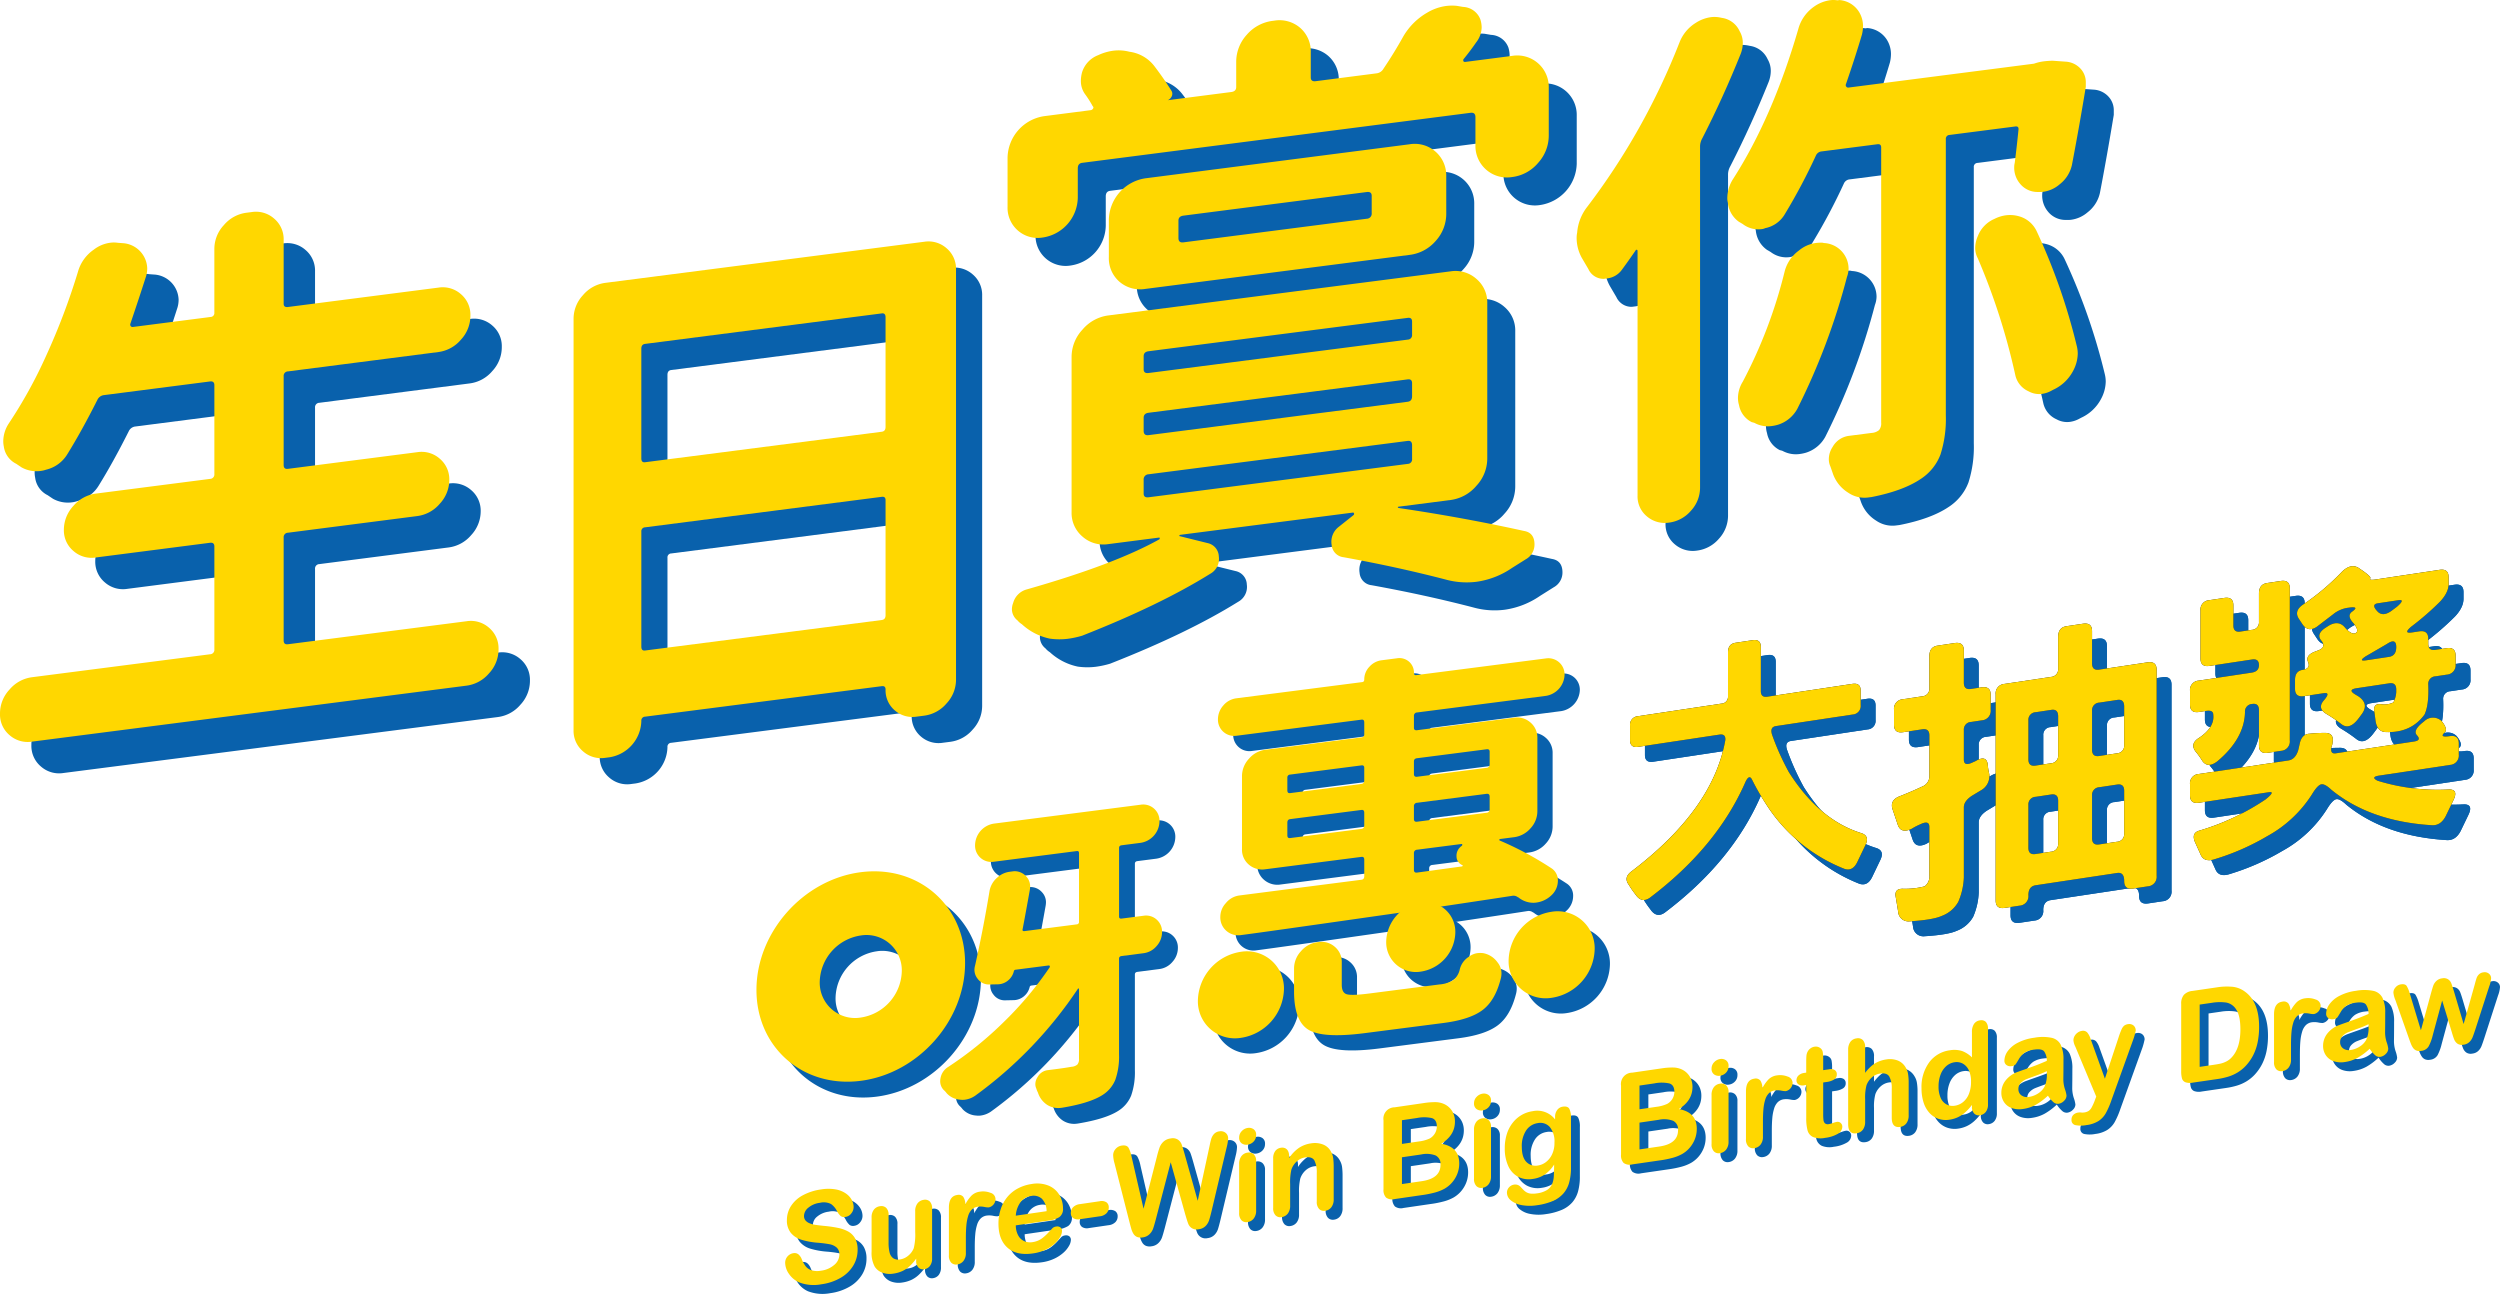 <svg id="Group_10900" data-name="Group 10900" xmlns="http://www.w3.org/2000/svg" xmlns:xlink="http://www.w3.org/1999/xlink" width="740.432" height="383.194" viewBox="0 0 740.432 383.194">
  <defs>
    <clipPath id="clip-path">
      <rect id="Rectangle_4028" data-name="Rectangle 4028" width="740.432" height="383.194" fill="none"/>
    </clipPath>
  </defs>
  <g id="Group_10899" data-name="Group 10899" clip-path="url(#clip-path)">
    <path id="Path_24565" data-name="Path 24565" d="M256.632,372.813a8.955,8.955,0,0,1-1.262,4.615,10.374,10.374,0,0,1-3.692,3.616A15.327,15.327,0,0,1,245.913,383a12.044,12.044,0,0,1-6.593-.558,7.122,7.122,0,0,1-2.993-2.483,5.876,5.876,0,0,1-1.151-3.383,2.868,2.868,0,0,1,2.45-2.786,1.842,1.842,0,0,1,1.464.343,3.606,3.606,0,0,1,1.022,1.5,9.163,9.163,0,0,0,1.114,2.006,3.675,3.675,0,0,0,1.685,1.191,5.849,5.849,0,0,0,2.855.149,7.34,7.34,0,0,0,3.95-1.716,4.046,4.046,0,0,0,1.52-3.068,2.623,2.623,0,0,0-.82-2.077,4.415,4.415,0,0,0-2.118-.98,33.306,33.306,0,0,0-3.471-.439,22.742,22.742,0,0,1-4.872-.893,6.431,6.431,0,0,1-3.112-2.049,5.8,5.8,0,0,1-1.151-3.772,7.642,7.642,0,0,1,1.215-4.163,9.481,9.481,0,0,1,3.518-3.192,15.875,15.875,0,0,1,5.415-1.726,12.869,12.869,0,0,1,4.3-.006,7.669,7.669,0,0,1,3.011,1.21,5.582,5.582,0,0,1,1.75,1.9,4.526,4.526,0,0,1,.552,2.126,3,3,0,0,1-.691,1.871,2.6,2.6,0,0,1-1.721,1.039,1.774,1.774,0,0,1-1.428-.265,5.186,5.186,0,0,1-1.059-1.393,5.694,5.694,0,0,0-1.768-2.143,4.74,4.74,0,0,0-3.315-.379,6.53,6.53,0,0,0-3.416,1.435,3.231,3.231,0,0,0-1.3,2.442,2.03,2.03,0,0,0,.441,1.345,3.041,3.041,0,0,0,1.216.842,7.033,7.033,0,0,0,1.566.439c.527.084,1.4.192,2.614.323a37.68,37.68,0,0,1,4.136.583,10.712,10.712,0,0,1,3.149,1.117,5.238,5.238,0,0,1,2.026,2.049,6.921,6.921,0,0,1,.727,3.371" fill="#0961ac"/>
    <path id="Path_24566" data-name="Path 24566" d="M273.981,376.047V375.4a13.973,13.973,0,0,1-1.9,2.2,8.472,8.472,0,0,1-2.173,1.476,9.621,9.621,0,0,1-2.689.772,6.469,6.469,0,0,1-3.269-.283,4.483,4.483,0,0,1-2.238-1.769,8.524,8.524,0,0,1-.939-4.5v-10.03a3.7,3.7,0,0,1,.681-2.371,2.729,2.729,0,0,1,1.8-1.014,2.1,2.1,0,0,1,1.842.492,2.856,2.856,0,0,1,.7,2.159v8.1a12.061,12.061,0,0,0,.294,2.914,2.953,2.953,0,0,0,1.059,1.718,2.72,2.72,0,0,0,2.072.375,4.854,4.854,0,0,0,2.395-1.11,5.446,5.446,0,0,0,1.638-2.223,16.774,16.774,0,0,0,.424-4.771v-6.155a3.646,3.646,0,0,1,.7-2.364A2.786,2.786,0,0,1,276.21,358a2.044,2.044,0,0,1,1.8.487,2.914,2.914,0,0,1,.682,2.172v14.665a3.544,3.544,0,0,1-.654,2.265,2.56,2.56,0,0,1-1.686.968,1.91,1.91,0,0,1-1.7-.5,2.683,2.683,0,0,1-.672-2.006" fill="#0961ac"/>
    <path id="Path_24567" data-name="Path 24567" d="M288.7,369.451v4.227a3.693,3.693,0,0,1-.718,2.413,2.81,2.81,0,0,1-1.824,1.035,2.014,2.014,0,0,1-1.786-.517,2.958,2.958,0,0,1-.7-2.2V360.322q0-3.411,2.45-3.769a1.783,1.783,0,0,1,1.8.534,3.966,3.966,0,0,1,.607,2.265,10.918,10.918,0,0,1,1.851-2.624,4.393,4.393,0,0,1,2.533-1.167,5.978,5.978,0,0,1,3.075.349,1.984,1.984,0,0,1,1.492,1.9,2.543,2.543,0,0,1-2.008,2.425,5.873,5.873,0,0,1-1.335-.148,5.882,5.882,0,0,0-1.869-.071,3.142,3.142,0,0,0-1.8.847,4.531,4.531,0,0,0-1.087,1.892,13.252,13.252,0,0,0-.535,2.813q-.147,1.607-.147,3.887" fill="#0961ac"/>
    <path id="Path_24568" data-name="Path 24568" d="M313.32,364.116l-9.835,1.435a6.139,6.139,0,0,0,.691,2.939,3.848,3.848,0,0,0,1.787,1.724,4.326,4.326,0,0,0,2.458.308,6.514,6.514,0,0,0,1.648-.453,6.413,6.413,0,0,0,1.446-.879,13.835,13.835,0,0,0,1.29-1.161q.588-.6,1.528-1.632a1.892,1.892,0,0,1,1.1-.495,1.628,1.628,0,0,1,1.252.244,1.323,1.323,0,0,1,.479,1.135,3.732,3.732,0,0,1-.534,1.681,7.859,7.859,0,0,1-1.611,2,11.109,11.109,0,0,1-2.708,1.795,12.7,12.7,0,0,1-3.748,1.1q-4.844.707-7.532-1.681t-2.689-7.154a13.547,13.547,0,0,1,.663-4.259,11.056,11.056,0,0,1,1.934-3.573,10.318,10.318,0,0,1,3.131-2.561,12.39,12.39,0,0,1,4.125-1.334,9.046,9.046,0,0,1,5.056.514,6.644,6.644,0,0,1,3.158,2.774,7.7,7.7,0,0,1,1.05,3.889,2.932,2.932,0,0,1-1.087,2.633,7.471,7.471,0,0,1-3.057,1.012m-9.835-1.439,9.117-1.33a5.372,5.372,0,0,0-1.391-3.681,3.662,3.662,0,0,0-3.177-.825,4.73,4.73,0,0,0-3.084,1.756,7.515,7.515,0,0,0-1.465,4.08" fill="#0961ac"/>
    <path id="Path_24569" data-name="Path 24569" d="M328.311,362.874l-5.819.849a2.65,2.65,0,0,1-2.017-.327,1.766,1.766,0,0,1-.691-1.5,2.428,2.428,0,0,1,.673-1.72,3.352,3.352,0,0,1,2.035-.918l5.819-.849a2.638,2.638,0,0,1,2.035.324,1.816,1.816,0,0,1,.673,1.524,2.422,2.422,0,0,1-.664,1.7,3.339,3.339,0,0,1-2.044.919" fill="#0961ac"/>
    <path id="Path_24570" data-name="Path 24570" d="M353.727,362.522l-4.365-15.66-4.42,16.941q-.514,1.93-.819,2.781a4.32,4.32,0,0,1-1.059,1.6,3.472,3.472,0,0,1-2.008.933,3.082,3.082,0,0,1-1.667-.137,2.363,2.363,0,0,1-1.059-.921,5.815,5.815,0,0,1-.663-1.554c-.172-.61-.325-1.179-.46-1.7l-4.494-17.643a10.052,10.052,0,0,1-.4-2.369,2.768,2.768,0,0,1,.737-1.888,2.933,2.933,0,0,1,1.823-.988q1.492-.219,2.007.671a9.575,9.575,0,0,1,.9,2.667l3.536,15.354,3.96-15.428a27.143,27.143,0,0,1,.792-2.711,4.578,4.578,0,0,1,1.141-1.705,3.794,3.794,0,0,1,2.155-.963,2.835,2.835,0,0,1,2.146.364,3.008,3.008,0,0,1,1.059,1.319q.294.754.792,2.517l4,14.267,3.536-16.386q.258-1.279.488-2.017a3.8,3.8,0,0,1,.792-1.377,2.584,2.584,0,0,1,1.63-.794,2.241,2.241,0,0,1,1.814.45,2.043,2.043,0,0,1,.746,1.68,12.5,12.5,0,0,1-.4,2.488l-4.494,18.954q-.461,1.92-.764,2.827a4.365,4.365,0,0,1-1.032,1.661,3.435,3.435,0,0,1-2.053.949,2.641,2.641,0,0,1-3.057-1.6q-.3-.746-.829-2.577" fill="#0961ac"/>
    <path id="Path_24571" data-name="Path 24571" d="M372.181,341.642a2.359,2.359,0,0,1-1.8-.386,1.987,1.987,0,0,1-.746-1.727,2.654,2.654,0,0,1,.764-1.882,3,3,0,0,1,1.778-.954,2.35,2.35,0,0,1,1.731.377,1.946,1.946,0,0,1,.755,1.726,2.676,2.676,0,0,1-.737,1.933,2.968,2.968,0,0,1-1.749.913m2.486,4.866v14.627a3.711,3.711,0,0,1-.718,2.4,2.8,2.8,0,0,1-1.824,1.044,1.98,1.98,0,0,1-1.8-.535,2.988,2.988,0,0,1-.691-2.18V347.39a3.674,3.674,0,0,1,.691-2.363,2.728,2.728,0,0,1,1.8-1.022,2.12,2.12,0,0,1,1.824.494,2.593,2.593,0,0,1,.718,2.009" fill="#0961ac"/>
    <path id="Path_24572" data-name="Path 24572" d="M384.429,345.01v.612a10.951,10.951,0,0,1,2.9-3.01,8.659,8.659,0,0,1,3.619-1.353,6.69,6.69,0,0,1,3.554.353,4.474,4.474,0,0,1,2.339,2.125,5.182,5.182,0,0,1,.645,1.908,20.416,20.416,0,0,1,.147,2.722v9.418a3.785,3.785,0,0,1-.691,2.4,2.7,2.7,0,0,1-1.795,1.04,2.024,2.024,0,0,1-1.823-.53,2.96,2.96,0,0,1-.7-2.179V350.08a7.828,7.828,0,0,0-.691-3.727q-.691-1.225-2.754-.924a4.7,4.7,0,0,0-2.449,1.164,5.658,5.658,0,0,0-1.62,2.452,16.6,16.6,0,0,0-.369,4.28v6.341a3.721,3.721,0,0,1-.709,2.412,2.8,2.8,0,0,1-1.833,1.036,1.986,1.986,0,0,1-1.786-.536,2.965,2.965,0,0,1-.7-2.179V345.772a3.586,3.586,0,0,1,.626-2.252,2.542,2.542,0,0,1,1.712-.963,2.141,2.141,0,0,1,1.2.14,1.828,1.828,0,0,1,.857.821,3.065,3.065,0,0,1,.322,1.492" fill="#0961ac"/>
    <path id="Path_24573" data-name="Path 24573" d="M423.952,356.559l-8.251,1.205a3.073,3.073,0,0,1-2.551-.435,3.224,3.224,0,0,1-.764-2.455V334.442a3.357,3.357,0,0,1,3.315-3.858l8.748-1.276a20.024,20.024,0,0,1,3.352-.247,6.323,6.323,0,0,1,2.542.556,5.424,5.424,0,0,1,1.694,1.208,5.318,5.318,0,0,1,1.123,1.782,6.089,6.089,0,0,1,.387,2.2q0,4.08-4.052,6.561,5.324.931,5.323,5.861a8.368,8.368,0,0,1-1.16,4.275,8.636,8.636,0,0,1-3.131,3.155,12.577,12.577,0,0,1-2.836,1.145,29.9,29.9,0,0,1-3.739.759m-6.1-22.155v7.027l5.009-.73a10.909,10.909,0,0,0,3.159-.852,4.12,4.12,0,0,0,2.164-3.541q0-2.057-1.455-2.523a10.646,10.646,0,0,0-4.438-.028Zm5.691,10.145-5.691.832v7.934l5.875-.857q5.543-.81,5.544-4.832a2.8,2.8,0,0,0-1.437-2.776,7.517,7.517,0,0,0-4.291-.3" fill="#0961ac"/>
    <path id="Path_24574" data-name="Path 24574" d="M441.742,331.494a2.361,2.361,0,0,1-1.8-.387,1.984,1.984,0,0,1-.745-1.726,2.652,2.652,0,0,1,.764-1.882,3,3,0,0,1,1.777-.954,2.347,2.347,0,0,1,1.732.377,1.946,1.946,0,0,1,.755,1.726,2.678,2.678,0,0,1-.737,1.933,2.97,2.97,0,0,1-1.75.913m2.487,4.866v14.627a3.7,3.7,0,0,1-.719,2.4,2.793,2.793,0,0,1-1.823,1.045,1.983,1.983,0,0,1-1.8-.535,2.989,2.989,0,0,1-.691-2.18v-14.48a3.671,3.671,0,0,1,.691-2.362,2.724,2.724,0,0,1,1.8-1.022,2.114,2.114,0,0,1,1.823.494,2.59,2.59,0,0,1,.719,2.009" fill="#0961ac"/>
    <path id="Path_24575" data-name="Path 24575" d="M467.913,333.739v14.7a16.356,16.356,0,0,1-.533,4.416,8.362,8.362,0,0,1-1.713,3.254,8.742,8.742,0,0,1-3.085,2.211,18.14,18.14,0,0,1-4.742,1.267,13.222,13.222,0,0,1-4.641-.056,6.707,6.707,0,0,1-3.15-1.432,2.949,2.949,0,0,1-1.105-2.221,2.278,2.278,0,0,1,.626-1.6,2.5,2.5,0,0,1,1.51-.8,2.131,2.131,0,0,1,1.934.7q.4.441.838.888a3.948,3.948,0,0,0,.958.732,3.259,3.259,0,0,0,1.262.354,7.27,7.27,0,0,0,1.694-.071,7.59,7.59,0,0,0,3.03-.989,3.86,3.86,0,0,0,1.51-1.75,6.83,6.83,0,0,0,.506-2.178q.073-1.134.111-3.622a10.3,10.3,0,0,1-2.68,2.875,8.221,8.221,0,0,1-3.619,1.381,6.938,6.938,0,0,1-4.411-.655,6.715,6.715,0,0,1-2.9-3.211,12.411,12.411,0,0,1-1.013-5.247,13.722,13.722,0,0,1,.617-4.2,10.359,10.359,0,0,1,1.76-3.353,9.282,9.282,0,0,1,2.633-2.285,9.189,9.189,0,0,1,3.278-1.118,6.619,6.619,0,0,1,6.612,2.447v-.686a3.341,3.341,0,0,1,.645-2.133,2.5,2.5,0,0,1,1.657-.965q1.455-.213,1.934.673a5.833,5.833,0,0,1,.478,2.683m-14.567,8.54q0,3.078,1.335,4.458a3.767,3.767,0,0,0,3.453,1.072,5.121,5.121,0,0,0,2.367-1.022,6.123,6.123,0,0,0,1.814-2.3,7.828,7.828,0,0,0,.7-3.412,6.8,6.8,0,0,0-1.354-4.623,3.742,3.742,0,0,0-3.564-1.2,4.962,4.962,0,0,0-3.453,2.154,8.3,8.3,0,0,0-1.3,4.88" fill="#0961ac"/>
    <path id="Path_24576" data-name="Path 24576" d="M494.3,346.3l-8.251,1.2a3.07,3.07,0,0,1-2.55-.434,3.222,3.222,0,0,1-.765-2.456V324.179a3.356,3.356,0,0,1,3.315-3.858l8.748-1.276a20.151,20.151,0,0,1,3.352-.248,6.337,6.337,0,0,1,2.542.556,5.424,5.424,0,0,1,1.694,1.208,5.325,5.325,0,0,1,1.124,1.783,6.106,6.106,0,0,1,.386,2.2q0,4.08-4.052,6.561,5.324.93,5.323,5.861a8.368,8.368,0,0,1-1.16,4.275,8.628,8.628,0,0,1-3.131,3.155,12.577,12.577,0,0,1-2.836,1.145,30,30,0,0,1-3.739.759m-6.1-22.155v7.027l5.009-.731a10.872,10.872,0,0,0,3.159-.851,4.114,4.114,0,0,0,2.164-3.541q0-2.058-1.455-2.523a10.643,10.643,0,0,0-4.438-.029Zm5.691,10.145-5.691.831v7.935l5.875-.858q5.542-.809,5.544-4.831a2.8,2.8,0,0,0-1.437-2.776,7.508,7.508,0,0,0-4.291-.3" fill="#0961ac"/>
    <path id="Path_24577" data-name="Path 24577" d="M512.1,321.23a2.36,2.36,0,0,1-1.8-.387,1.985,1.985,0,0,1-.746-1.726,2.653,2.653,0,0,1,.764-1.882,3,3,0,0,1,1.778-.954,2.346,2.346,0,0,1,1.731.377,1.946,1.946,0,0,1,.755,1.726,2.677,2.677,0,0,1-.737,1.933,2.968,2.968,0,0,1-1.749.913m2.486,4.866v14.627a3.711,3.711,0,0,1-.718,2.4,2.8,2.8,0,0,1-1.824,1.044,1.983,1.983,0,0,1-1.795-.535,2.989,2.989,0,0,1-.691-2.18v-14.48a3.671,3.671,0,0,1,.691-2.362,2.724,2.724,0,0,1,1.795-1.022,2.117,2.117,0,0,1,1.824.494,2.593,2.593,0,0,1,.718,2.009" fill="#0961ac"/>
    <path id="Path_24578" data-name="Path 24578" d="M524.766,335.011v4.227a3.7,3.7,0,0,1-.718,2.414,2.81,2.81,0,0,1-1.824,1.034,2.012,2.012,0,0,1-1.786-.517,2.956,2.956,0,0,1-.7-2.2V325.882q0-3.411,2.45-3.769a1.785,1.785,0,0,1,1.8.534,3.959,3.959,0,0,1,.607,2.266,10.9,10.9,0,0,1,1.852-2.625,4.4,4.4,0,0,1,2.532-1.167,5.992,5.992,0,0,1,3.076.349,1.984,1.984,0,0,1,1.491,1.9,2.538,2.538,0,0,1-2.007,2.425,5.88,5.88,0,0,1-1.336-.148,5.882,5.882,0,0,0-1.869-.071,3.143,3.143,0,0,0-1.8.848,4.531,4.531,0,0,0-1.087,1.891,13.264,13.264,0,0,0-.535,2.813q-.147,1.607-.147,3.887" fill="#0961ac"/>
    <path id="Path_24579" data-name="Path 24579" d="M537.033,320.392l.553-.081v-3.04q0-1.224.064-1.928a3.2,3.2,0,0,1,.359-1.248,2.822,2.822,0,0,1,.847-.968,2.728,2.728,0,0,1,1.234-.5,2.184,2.184,0,0,1,1.732.471,1.787,1.787,0,0,1,.653,1.081,10.328,10.328,0,0,1,.139,1.954v3.449l1.841-.269a2.127,2.127,0,0,1,1.63.272,1.451,1.451,0,0,1,.561,1.226,1.725,1.725,0,0,1-.8,1.543,5.727,5.727,0,0,1-2.293.743l-.939.137v9.307a14.97,14.97,0,0,0,.082,1.814,1.6,1.6,0,0,0,.442.974,1.351,1.351,0,0,0,1.17.228,6.827,6.827,0,0,0,1.2-.332,6.663,6.663,0,0,1,1.178-.33,1.327,1.327,0,0,1,1.1.331,1.432,1.432,0,0,1,.487,1.144,2.431,2.431,0,0,1-1.326,2.066,9.873,9.873,0,0,1-3.812,1.2,6.128,6.128,0,0,1-3.573-.276,3.029,3.029,0,0,1-1.593-1.974,14.377,14.377,0,0,1-.377-3.709v-9.714l-.663.1a2.16,2.16,0,0,1-1.658-.276,1.462,1.462,0,0,1-.571-1.234,1.908,1.908,0,0,1,.6-1.394,3.007,3.007,0,0,1,1.741-.764" fill="#0961ac"/>
    <path id="Path_24580" data-name="Path 24580" d="M555.027,312.873v7.508a13.372,13.372,0,0,1,1.869-2.033,8.081,8.081,0,0,1,2.017-1.268,9.128,9.128,0,0,1,2.376-.671,6.466,6.466,0,0,1,3.4.32,4.7,4.7,0,0,1,2.33,2.033,5.1,5.1,0,0,1,.719,1.925,15.71,15.71,0,0,1,.184,2.56v9.7a3.793,3.793,0,0,1-.691,2.4,2.746,2.746,0,0,1-1.832,1.046q-2.487.363-2.487-2.715v-8.547a7.233,7.233,0,0,0-.718-3.63q-.719-1.2-2.726-.91a4.687,4.687,0,0,0-2.421,1.123,5.655,5.655,0,0,0-1.612,2.339,14.209,14.209,0,0,0-.405,4.082v6.693a3.86,3.86,0,0,1-.672,2.388,2.743,2.743,0,0,1-1.87,1.06q-2.485.363-2.486-2.715V313.606a3.912,3.912,0,0,1,.653-2.4,2.686,2.686,0,0,1,1.833-1.037,2.064,2.064,0,0,1,1.87.506,3.046,3.046,0,0,1,.672,2.2" fill="#0961ac"/>
    <path id="Path_24581" data-name="Path 24581" d="M586.667,330.394v-.5a15.843,15.843,0,0,1-2,2.191,9.015,9.015,0,0,1-2.136,1.424,8.758,8.758,0,0,1-2.514.748,6.88,6.88,0,0,1-3.343-.283,6.354,6.354,0,0,1-2.661-1.808,8.392,8.392,0,0,1-1.7-3.107,13.572,13.572,0,0,1-.58-4.087,12.306,12.306,0,0,1,2.3-7.733,9.022,9.022,0,0,1,6.059-3.536,7.635,7.635,0,0,1,3.665.217,8.328,8.328,0,0,1,2.91,1.883v-7.471a4.226,4.226,0,0,1,.617-2.444,2.474,2.474,0,0,1,1.759-1.054,1.912,1.912,0,0,1,1.759.476,2.908,2.908,0,0,1,.617,2.07V329.7a3.5,3.5,0,0,1-.663,2.265,2.6,2.6,0,0,1-1.713.973,1.912,1.912,0,0,1-1.7-.5,2.739,2.739,0,0,1-.673-2.043m-9.89-5.992a8.022,8.022,0,0,0,.636,3.411,3.956,3.956,0,0,0,1.74,1.924,3.909,3.909,0,0,0,2.413.381,5.072,5.072,0,0,0,2.421-1.049,5.859,5.859,0,0,0,1.75-2.388,9.353,9.353,0,0,0,.654-3.682,7.782,7.782,0,0,0-.654-3.381,4.234,4.234,0,0,0-1.768-1.966,3.814,3.814,0,0,0-2.44-.414,4.741,4.741,0,0,0-2.468,1.147,6.214,6.214,0,0,0-1.685,2.509,9.737,9.737,0,0,0-.6,3.508" fill="#0961ac"/>
    <path id="Path_24582" data-name="Path 24582" d="M609.172,327.147a19,19,0,0,1-3.526,2.655,10.894,10.894,0,0,1-3.822,1.272,6.739,6.739,0,0,1-3.4-.274,4.537,4.537,0,0,1-2.256-1.757,4.86,4.86,0,0,1-.792-2.739,5.866,5.866,0,0,1,1.308-3.732,7.9,7.9,0,0,1,3.591-2.489q.479-.182,2.376-.847t3.25-1.188q1.355-.522,2.938-1.217a4.734,4.734,0,0,0-.8-2.821q-.709-.833-2.937-.508a6.778,6.778,0,0,0-2.883.958,5.813,5.813,0,0,0-1.657,1.855q-.691,1.176-.977,1.561a1.828,1.828,0,0,1-1.224.521,1.9,1.9,0,0,1-1.465-.333,1.531,1.531,0,0,1-.617-1.31,4.9,4.9,0,0,1,.939-2.732,8.28,8.28,0,0,1,2.929-2.5,14.468,14.468,0,0,1,4.955-1.538,13.42,13.42,0,0,1,5.212.027,3.963,3.963,0,0,1,2.679,2.1,10.159,10.159,0,0,1,.783,4.409q0,1.78-.009,3.023t-.029,2.767a9.575,9.575,0,0,0,.47,2.907,8.614,8.614,0,0,1,.47,1.925,2.2,2.2,0,0,1-.727,1.523,2.844,2.844,0,0,1-1.649.881,1.929,1.929,0,0,1-1.528-.509,8.79,8.79,0,0,1-1.6-1.889m-.331-7.275a28.825,28.825,0,0,1-3.214,1.331q-2.109.762-2.919,1.093a4.813,4.813,0,0,0-1.547,1.06,2.481,2.481,0,0,0-.737,1.841,2.208,2.208,0,0,0,.866,1.83,2.857,2.857,0,0,0,2.265.476,6.623,6.623,0,0,0,2.753-1.06,5.409,5.409,0,0,0,1.851-1.967,8.435,8.435,0,0,0,.682-3.881Z" fill="#0961ac"/>
    <path id="Path_24583" data-name="Path 24583" d="M623.022,328.612l.46-1.2-6.188-14.782a5.271,5.271,0,0,1-.57-1.882,2.58,2.58,0,0,1,.331-1.254,3.068,3.068,0,0,1,.912-1.022,2.718,2.718,0,0,1,1.206-.51,1.728,1.728,0,0,1,1.639.456,5.418,5.418,0,0,1,.976,1.851l4.255,11.838,4.033-12.176a23.529,23.529,0,0,1,.865-2.333,3.187,3.187,0,0,1,.82-1.2,2.557,2.557,0,0,1,1.224-.456,1.973,1.973,0,0,1,1.1.146,1.727,1.727,0,0,1,.81.707,2.014,2.014,0,0,1,.285,1.052q-.074.363-.239,1.036t-.4,1.375L627.977,328.5a23.977,23.977,0,0,1-1.658,3.82,6.76,6.76,0,0,1-2.146,2.306,8.751,8.751,0,0,1-3.6,1.22,8.4,8.4,0,0,1-3.315,0,1.481,1.481,0,0,1-1.105-1.6,1.97,1.97,0,0,1,.526-1.421,2.6,2.6,0,0,1,1.556-.7,2.8,2.8,0,0,1,.792,0,3.571,3.571,0,0,0,.829-.01,3.3,3.3,0,0,0,1.362-.458,2.95,2.95,0,0,0,.893-1.029,16.433,16.433,0,0,0,.912-2.015" fill="#0961ac"/>
    <path id="Path_24584" data-name="Path 24584" d="M651.992,296.112l7.128-1.04a18.827,18.827,0,0,1,4.77-.177,7.437,7.437,0,0,1,3.61,1.421q4.218,3.018,4.217,10.434a22.767,22.767,0,0,1-.423,4.53,15.165,15.165,0,0,1-1.308,3.834,13.888,13.888,0,0,1-2.265,3.232,11.549,11.549,0,0,1-2.376,1.922,12.325,12.325,0,0,1-2.772,1.239,22.163,22.163,0,0,1-3.342.728l-7.128,1.04a4.183,4.183,0,0,1-2.246-.126,1.726,1.726,0,0,1-.986-1.135,7.783,7.783,0,0,1-.23-2.109v-19.93a4,4,0,0,1,.792-2.692,4.039,4.039,0,0,1,2.559-1.171m2.119,4.048v18.447l4.144-.6q1.362-.2,2.136-.385a7.474,7.474,0,0,0,1.6-.605,5.286,5.286,0,0,0,1.437-1.044q2.743-2.736,2.744-8.446,0-4.023-1.207-5.85a4.4,4.4,0,0,0-2.974-2.115,14.256,14.256,0,0,0-4.273.076Z" fill="#0961ac"/>
    <path id="Path_24585" data-name="Path 24585" d="M681.165,312.2v4.227a3.693,3.693,0,0,1-.718,2.413,2.81,2.81,0,0,1-1.824,1.035,2.011,2.011,0,0,1-1.786-.517,2.958,2.958,0,0,1-.7-2.2V303.066q0-3.411,2.45-3.769a1.783,1.783,0,0,1,1.805.534A3.959,3.959,0,0,1,681,302.1a10.912,10.912,0,0,1,1.852-2.624,4.39,4.39,0,0,1,2.532-1.167,5.977,5.977,0,0,1,3.075.349,1.983,1.983,0,0,1,1.492,1.9,2.54,2.54,0,0,1-2.008,2.426,5.874,5.874,0,0,1-1.335-.148,5.882,5.882,0,0,0-1.869-.071,3.142,3.142,0,0,0-1.8.847,4.531,4.531,0,0,0-1.087,1.892,13.252,13.252,0,0,0-.535,2.813q-.147,1.606-.147,3.887" fill="#0961ac"/>
    <path id="Path_24586" data-name="Path 24586" d="M704.462,313.245a19.05,19.05,0,0,1-3.526,2.656,10.906,10.906,0,0,1-3.822,1.271,6.751,6.751,0,0,1-3.4-.273,4.548,4.548,0,0,1-2.256-1.757,4.865,4.865,0,0,1-.792-2.74,5.861,5.861,0,0,1,1.308-3.731,7.893,7.893,0,0,1,3.591-2.49q.478-.182,2.376-.847t3.25-1.188q1.355-.522,2.938-1.217a4.735,4.735,0,0,0-.8-2.821q-.71-.832-2.937-.508a6.79,6.79,0,0,0-2.883.958,5.811,5.811,0,0,0-1.657,1.855q-.691,1.176-.977,1.561a1.828,1.828,0,0,1-1.224.521,1.9,1.9,0,0,1-1.465-.333,1.531,1.531,0,0,1-.617-1.31,4.9,4.9,0,0,1,.939-2.732,8.28,8.28,0,0,1,2.929-2.5,14.476,14.476,0,0,1,4.955-1.538,13.459,13.459,0,0,1,5.212.027,3.963,3.963,0,0,1,2.679,2.1,10.158,10.158,0,0,1,.783,4.409q0,1.78-.009,3.024t-.028,2.766a9.571,9.571,0,0,0,.469,2.907,8.554,8.554,0,0,1,.47,1.925,2.2,2.2,0,0,1-.727,1.524,2.848,2.848,0,0,1-1.649.88,1.922,1.922,0,0,1-1.528-.509,8.765,8.765,0,0,1-1.6-1.889m-.331-7.275a28.82,28.82,0,0,1-3.214,1.331q-2.109.762-2.919,1.093a4.829,4.829,0,0,0-1.547,1.06,2.483,2.483,0,0,0-.737,1.841,2.207,2.207,0,0,0,.866,1.83,2.857,2.857,0,0,0,2.265.476,6.619,6.619,0,0,0,2.754-1.06,5.419,5.419,0,0,0,1.85-1.966,8.426,8.426,0,0,0,.682-3.882Z" fill="#0961ac"/>
    <path id="Path_24587" data-name="Path 24587" d="M716.36,296.937l3.278,10.831,2.984-10.947q.478-1.721.709-2.356a3.585,3.585,0,0,1,.865-1.276,2.986,2.986,0,0,1,1.741-.8,2.368,2.368,0,0,1,1.759.291,2.531,2.531,0,0,1,.893,1.056q.258.6.718,2.111l2.984,10.076,3.315-11.793q.332-1.27.534-1.848a2.87,2.87,0,0,1,.681-1.063,2.351,2.351,0,0,1,1.382-.619,1.944,1.944,0,0,1,1.565.4,1.7,1.7,0,0,1,.663,1.387,8.555,8.555,0,0,1-.571,2.438l-4.107,12.724q-.534,1.617-.829,2.346a4.058,4.058,0,0,1-.929,1.359,3.012,3.012,0,0,1-1.741.791,2.374,2.374,0,0,1-1.8-.312,2.834,2.834,0,0,1-.967-1.268q-.312-.789-.681-2.07l-2.873-9.443-2.781,10.268a14.106,14.106,0,0,1-1.2,3.28,2.9,2.9,0,0,1-2.266,1.378,2.663,2.663,0,0,1-1.408-.119,2.192,2.192,0,0,1-.967-.786,5.86,5.86,0,0,1-.682-1.328c-.2-.52-.35-.935-.46-1.24l-4.07-11.531a7.793,7.793,0,0,1-.608-2.266,2.354,2.354,0,0,1,.645-1.559,2.529,2.529,0,0,1,1.584-.88q1.251-.182,1.694.467a9.176,9.176,0,0,1,.939,2.3" fill="#0961ac"/>
    <path id="Path_24588" data-name="Path 24588" d="M254,370.182a8.955,8.955,0,0,1-1.262,4.615,10.374,10.374,0,0,1-3.692,3.616,15.328,15.328,0,0,1-5.765,1.953,12.044,12.044,0,0,1-6.593-.558,7.123,7.123,0,0,1-2.993-2.483,5.876,5.876,0,0,1-1.151-3.383,2.868,2.868,0,0,1,2.45-2.786,1.842,1.842,0,0,1,1.464.343,3.606,3.606,0,0,1,1.022,1.5,9.164,9.164,0,0,0,1.114,2.006,3.675,3.675,0,0,0,1.685,1.191,5.849,5.849,0,0,0,2.855.149,7.341,7.341,0,0,0,3.95-1.716,4.046,4.046,0,0,0,1.52-3.068,2.623,2.623,0,0,0-.82-2.077,4.415,4.415,0,0,0-2.118-.98,33.29,33.29,0,0,0-3.471-.439,22.746,22.746,0,0,1-4.872-.893,6.431,6.431,0,0,1-3.112-2.049,5.8,5.8,0,0,1-1.151-3.772,7.648,7.648,0,0,1,1.215-4.164A9.488,9.488,0,0,1,237.794,354a15.875,15.875,0,0,1,5.415-1.726,12.873,12.873,0,0,1,4.3-.007,7.684,7.684,0,0,1,3.011,1.21,5.593,5.593,0,0,1,1.75,1.906,4.526,4.526,0,0,1,.552,2.126,3,3,0,0,1-.691,1.87,2.6,2.6,0,0,1-1.721,1.04,1.778,1.778,0,0,1-1.428-.265,5.194,5.194,0,0,1-1.059-1.394,5.7,5.7,0,0,0-1.768-2.142,4.729,4.729,0,0,0-3.315-.379,6.53,6.53,0,0,0-3.416,1.435,3.231,3.231,0,0,0-1.3,2.441,2.033,2.033,0,0,0,.441,1.346,3.04,3.04,0,0,0,1.216.841,6.982,6.982,0,0,0,1.566.44c.527.084,1.4.192,2.614.323a37.447,37.447,0,0,1,4.136.583,10.713,10.713,0,0,1,3.149,1.117,5.231,5.231,0,0,1,2.026,2.049,6.922,6.922,0,0,1,.727,3.371" fill="gold"/>
    <path id="Path_24589" data-name="Path 24589" d="M271.35,373.416v-.649a13.974,13.974,0,0,1-1.9,2.2,8.471,8.471,0,0,1-2.173,1.476,9.621,9.621,0,0,1-2.689.772,6.469,6.469,0,0,1-3.269-.283,4.483,4.483,0,0,1-2.238-1.769,8.524,8.524,0,0,1-.939-4.5v-10.03a3.7,3.7,0,0,1,.681-2.371,2.729,2.729,0,0,1,1.805-1.014,2.1,2.1,0,0,1,1.842.492,2.856,2.856,0,0,1,.7,2.159v8.1a12.06,12.06,0,0,0,.294,2.914,2.953,2.953,0,0,0,1.059,1.718,2.72,2.72,0,0,0,2.072.375,4.854,4.854,0,0,0,2.4-1.11,5.447,5.447,0,0,0,1.638-2.223,16.776,16.776,0,0,0,.424-4.771v-6.155a3.646,3.646,0,0,1,.7-2.364,2.785,2.785,0,0,1,1.824-1.026,2.044,2.044,0,0,1,1.8.487,2.914,2.914,0,0,1,.682,2.172v14.665a3.544,3.544,0,0,1-.654,2.265,2.56,2.56,0,0,1-1.686.968,1.91,1.91,0,0,1-1.7-.5,2.683,2.683,0,0,1-.672-2.006" fill="gold"/>
    <path id="Path_24590" data-name="Path 24590" d="M286.065,366.82v4.227a3.693,3.693,0,0,1-.718,2.413,2.81,2.81,0,0,1-1.824,1.035,2.014,2.014,0,0,1-1.786-.517,2.958,2.958,0,0,1-.7-2.2V357.691q0-3.411,2.45-3.769a1.783,1.783,0,0,1,1.8.534,3.966,3.966,0,0,1,.607,2.265,10.92,10.92,0,0,1,1.851-2.624,4.393,4.393,0,0,1,2.533-1.167,5.978,5.978,0,0,1,3.075.349,1.985,1.985,0,0,1,1.492,1.9,2.543,2.543,0,0,1-2.008,2.425,5.874,5.874,0,0,1-1.335-.148,5.881,5.881,0,0,0-1.869-.071,3.142,3.142,0,0,0-1.8.847,4.531,4.531,0,0,0-1.087,1.892,13.252,13.252,0,0,0-.535,2.813q-.147,1.606-.147,3.887" fill="gold"/>
    <path id="Path_24591" data-name="Path 24591" d="M310.689,361.485l-9.835,1.435a6.139,6.139,0,0,0,.691,2.939,3.848,3.848,0,0,0,1.787,1.724,4.326,4.326,0,0,0,2.458.308,6.512,6.512,0,0,0,1.648-.453,6.413,6.413,0,0,0,1.446-.879,13.839,13.839,0,0,0,1.29-1.161q.588-.6,1.528-1.632a1.892,1.892,0,0,1,1.105-.495,1.628,1.628,0,0,1,1.252.244,1.323,1.323,0,0,1,.479,1.135,3.732,3.732,0,0,1-.534,1.681,7.859,7.859,0,0,1-1.611,2,11.11,11.11,0,0,1-2.708,1.795,12.7,12.7,0,0,1-3.748,1.1q-4.844.707-7.532-1.681t-2.689-7.154a13.548,13.548,0,0,1,.663-4.259,11.056,11.056,0,0,1,1.934-3.573A10.318,10.318,0,0,1,301.444,352a12.391,12.391,0,0,1,4.125-1.334,9.047,9.047,0,0,1,5.056.514,6.643,6.643,0,0,1,3.158,2.774,7.7,7.7,0,0,1,1.05,3.889,2.932,2.932,0,0,1-1.087,2.633,7.471,7.471,0,0,1-3.057,1.012m-9.835-1.439,9.117-1.33a5.372,5.372,0,0,0-1.391-3.681,3.662,3.662,0,0,0-3.177-.825,4.73,4.73,0,0,0-3.084,1.756,7.515,7.515,0,0,0-1.465,4.08" fill="gold"/>
    <path id="Path_24592" data-name="Path 24592" d="M325.68,360.243l-5.819.849a2.65,2.65,0,0,1-2.017-.327,1.766,1.766,0,0,1-.691-1.5,2.428,2.428,0,0,1,.673-1.72,3.352,3.352,0,0,1,2.035-.918l5.819-.849a2.638,2.638,0,0,1,2.035.324,1.816,1.816,0,0,1,.673,1.524,2.422,2.422,0,0,1-.664,1.7,3.339,3.339,0,0,1-2.044.919" fill="gold"/>
    <path id="Path_24593" data-name="Path 24593" d="M351.1,359.891l-4.365-15.66-4.42,16.941q-.515,1.931-.819,2.781a4.32,4.32,0,0,1-1.059,1.6,3.472,3.472,0,0,1-2.008.933,3.081,3.081,0,0,1-1.667-.137,2.363,2.363,0,0,1-1.059-.921,5.815,5.815,0,0,1-.663-1.554c-.172-.61-.325-1.179-.46-1.7l-4.494-17.643a10.054,10.054,0,0,1-.4-2.369,2.768,2.768,0,0,1,.737-1.888,2.933,2.933,0,0,1,1.823-.988q1.492-.219,2.007.671a9.572,9.572,0,0,1,.9,2.667l3.536,15.354,3.96-15.428a27.139,27.139,0,0,1,.792-2.711,4.578,4.578,0,0,1,1.141-1.7,3.794,3.794,0,0,1,2.155-.963,2.835,2.835,0,0,1,2.146.364,3.008,3.008,0,0,1,1.059,1.319q.294.754.792,2.517l4,14.267,3.536-16.386q.258-1.279.488-2.017a3.8,3.8,0,0,1,.792-1.377,2.583,2.583,0,0,1,1.63-.794,2.241,2.241,0,0,1,1.814.45,2.043,2.043,0,0,1,.746,1.68,12.506,12.506,0,0,1-.4,2.488l-4.494,18.954q-.461,1.92-.764,2.827a4.365,4.365,0,0,1-1.032,1.661,3.436,3.436,0,0,1-2.053.949,2.641,2.641,0,0,1-3.057-1.6q-.3-.745-.829-2.577" fill="gold"/>
    <path id="Path_24594" data-name="Path 24594" d="M369.55,339.011a2.359,2.359,0,0,1-1.8-.386,1.987,1.987,0,0,1-.746-1.727,2.654,2.654,0,0,1,.764-1.882,3,3,0,0,1,1.778-.954,2.35,2.35,0,0,1,1.731.377,1.946,1.946,0,0,1,.755,1.726,2.676,2.676,0,0,1-.737,1.933,2.968,2.968,0,0,1-1.749.913m2.486,4.866V358.5a3.711,3.711,0,0,1-.718,2.4,2.8,2.8,0,0,1-1.824,1.044,1.98,1.98,0,0,1-1.795-.535,2.988,2.988,0,0,1-.691-2.18V344.759a3.674,3.674,0,0,1,.691-2.363,2.728,2.728,0,0,1,1.795-1.022,2.12,2.12,0,0,1,1.824.494,2.593,2.593,0,0,1,.718,2.009" fill="gold"/>
    <path id="Path_24595" data-name="Path 24595" d="M381.8,342.379v.612a10.951,10.951,0,0,1,2.9-3.01,8.659,8.659,0,0,1,3.619-1.353,6.69,6.69,0,0,1,3.554.353,4.474,4.474,0,0,1,2.339,2.125,5.183,5.183,0,0,1,.645,1.908,20.416,20.416,0,0,1,.147,2.722v9.418a3.785,3.785,0,0,1-.691,2.4,2.7,2.7,0,0,1-1.8,1.04,2.024,2.024,0,0,1-1.823-.53,2.961,2.961,0,0,1-.7-2.179v-8.436a7.829,7.829,0,0,0-.691-3.727q-.691-1.225-2.754-.924a4.7,4.7,0,0,0-2.449,1.164,5.658,5.658,0,0,0-1.62,2.452,16.6,16.6,0,0,0-.369,4.28v6.341a3.721,3.721,0,0,1-.709,2.412,2.8,2.8,0,0,1-1.833,1.036,1.986,1.986,0,0,1-1.786-.536,2.965,2.965,0,0,1-.7-2.179V343.141a3.586,3.586,0,0,1,.626-2.252,2.542,2.542,0,0,1,1.712-.963,2.141,2.141,0,0,1,1.2.14,1.828,1.828,0,0,1,.857.821,3.065,3.065,0,0,1,.322,1.492" fill="gold"/>
    <path id="Path_24596" data-name="Path 24596" d="M421.321,353.928l-8.251,1.2a3.073,3.073,0,0,1-2.551-.434,3.226,3.226,0,0,1-.764-2.456V331.811a3.356,3.356,0,0,1,3.315-3.858l8.748-1.276a20.151,20.151,0,0,1,3.352-.248,6.34,6.34,0,0,1,2.542.556,5.424,5.424,0,0,1,1.694,1.208,5.323,5.323,0,0,1,1.123,1.783,6.084,6.084,0,0,1,.387,2.2q0,4.08-4.052,6.561,5.323.93,5.323,5.861a8.368,8.368,0,0,1-1.16,4.275,8.636,8.636,0,0,1-3.131,3.155,12.577,12.577,0,0,1-2.836,1.145,30.085,30.085,0,0,1-3.739.759m-6.1-22.155V338.8l5.009-.731a10.881,10.881,0,0,0,3.159-.851,4.12,4.12,0,0,0,2.164-3.541q0-2.058-1.455-2.523a10.643,10.643,0,0,0-4.438-.029Zm5.691,10.145-5.691.831v7.935l5.875-.858q5.543-.809,5.544-4.831a2.8,2.8,0,0,0-1.437-2.776,7.508,7.508,0,0,0-4.291-.3" fill="gold"/>
    <path id="Path_24597" data-name="Path 24597" d="M439.111,328.863a2.362,2.362,0,0,1-1.8-.387,1.985,1.985,0,0,1-.745-1.726,2.652,2.652,0,0,1,.764-1.882,3,3,0,0,1,1.777-.954,2.347,2.347,0,0,1,1.732.377,1.946,1.946,0,0,1,.755,1.726,2.678,2.678,0,0,1-.737,1.933,2.971,2.971,0,0,1-1.75.913m2.487,4.866v14.627a3.7,3.7,0,0,1-.719,2.4,2.793,2.793,0,0,1-1.823,1.045,1.983,1.983,0,0,1-1.8-.535,2.989,2.989,0,0,1-.691-2.18V334.61a3.671,3.671,0,0,1,.691-2.362,2.724,2.724,0,0,1,1.8-1.022,2.114,2.114,0,0,1,1.823.494,2.59,2.59,0,0,1,.719,2.009" fill="gold"/>
    <path id="Path_24598" data-name="Path 24598" d="M465.281,331.108v14.7a16.355,16.355,0,0,1-.533,4.416,8.362,8.362,0,0,1-1.713,3.254,8.743,8.743,0,0,1-3.085,2.211,18.142,18.142,0,0,1-4.742,1.267,13.223,13.223,0,0,1-4.641-.056,6.708,6.708,0,0,1-3.15-1.432,2.949,2.949,0,0,1-1.1-2.221,2.278,2.278,0,0,1,.626-1.6,2.5,2.5,0,0,1,1.51-.8,2.131,2.131,0,0,1,1.934.7q.405.441.838.888a3.947,3.947,0,0,0,.958.732,3.258,3.258,0,0,0,1.262.354,7.27,7.27,0,0,0,1.694-.071,7.59,7.59,0,0,0,3.03-.989,3.859,3.859,0,0,0,1.51-1.75,6.829,6.829,0,0,0,.506-2.178q.074-1.134.111-3.622a10.3,10.3,0,0,1-2.68,2.875,8.221,8.221,0,0,1-3.619,1.381,6.938,6.938,0,0,1-4.411-.655,6.714,6.714,0,0,1-2.9-3.211,12.412,12.412,0,0,1-1.013-5.247,13.721,13.721,0,0,1,.617-4.2,10.358,10.358,0,0,1,1.76-3.353,9.282,9.282,0,0,1,2.633-2.285,9.189,9.189,0,0,1,3.278-1.118,6.619,6.619,0,0,1,6.612,2.447v-.686a3.341,3.341,0,0,1,.645-2.133,2.5,2.5,0,0,1,1.657-.965q1.455-.213,1.934.673a5.833,5.833,0,0,1,.478,2.683m-14.567,8.54q0,3.078,1.335,4.458a3.767,3.767,0,0,0,3.453,1.072,5.12,5.12,0,0,0,2.367-1.022,6.123,6.123,0,0,0,1.814-2.3,7.828,7.828,0,0,0,.7-3.412,6.8,6.8,0,0,0-1.354-4.623,3.742,3.742,0,0,0-3.564-1.2,4.962,4.962,0,0,0-3.453,2.154,8.3,8.3,0,0,0-1.3,4.88" fill="gold"/>
    <path id="Path_24599" data-name="Path 24599" d="M491.674,343.665l-8.251,1.2a3.07,3.07,0,0,1-2.55-.434,3.222,3.222,0,0,1-.765-2.456V321.548a3.356,3.356,0,0,1,3.315-3.858l8.748-1.276a20.158,20.158,0,0,1,3.352-.248,6.337,6.337,0,0,1,2.542.556,5.424,5.424,0,0,1,1.694,1.208,5.326,5.326,0,0,1,1.124,1.783,6.105,6.105,0,0,1,.386,2.2q0,4.08-4.052,6.561,5.323.93,5.323,5.861a8.368,8.368,0,0,1-1.16,4.275,8.628,8.628,0,0,1-3.131,3.155,12.577,12.577,0,0,1-2.836,1.145,30.009,30.009,0,0,1-3.739.759m-6.1-22.155v7.027l5.009-.731a10.872,10.872,0,0,0,3.159-.851,4.114,4.114,0,0,0,2.164-3.541q0-2.058-1.455-2.523a10.643,10.643,0,0,0-4.438-.029Zm5.691,10.145-5.691.831v7.935l5.875-.858q5.543-.809,5.544-4.831a2.8,2.8,0,0,0-1.437-2.776,7.508,7.508,0,0,0-4.291-.3" fill="gold"/>
    <path id="Path_24600" data-name="Path 24600" d="M509.465,318.6a2.36,2.36,0,0,1-1.8-.387,1.985,1.985,0,0,1-.746-1.726,2.652,2.652,0,0,1,.764-1.882,3,3,0,0,1,1.778-.954,2.346,2.346,0,0,1,1.731.377,1.946,1.946,0,0,1,.755,1.726,2.678,2.678,0,0,1-.737,1.933,2.968,2.968,0,0,1-1.749.913m2.486,4.866v14.627a3.711,3.711,0,0,1-.718,2.4,2.8,2.8,0,0,1-1.824,1.044,1.983,1.983,0,0,1-1.795-.535,2.989,2.989,0,0,1-.691-2.18v-14.48a3.671,3.671,0,0,1,.691-2.362,2.724,2.724,0,0,1,1.795-1.022,2.117,2.117,0,0,1,1.824.494,2.593,2.593,0,0,1,.718,2.009" fill="gold"/>
    <path id="Path_24601" data-name="Path 24601" d="M522.135,332.38v4.227a3.7,3.7,0,0,1-.718,2.414,2.81,2.81,0,0,1-1.824,1.034,2.011,2.011,0,0,1-1.786-.517,2.956,2.956,0,0,1-.7-2.2V323.251q0-3.411,2.45-3.769a1.785,1.785,0,0,1,1.8.534,3.96,3.96,0,0,1,.607,2.266,10.9,10.9,0,0,1,1.852-2.625,4.4,4.4,0,0,1,2.532-1.167,5.987,5.987,0,0,1,3.075.349,1.985,1.985,0,0,1,1.492,1.9,2.541,2.541,0,0,1-2.007,2.425,5.88,5.88,0,0,1-1.336-.148,5.882,5.882,0,0,0-1.869-.071,3.143,3.143,0,0,0-1.8.848,4.52,4.52,0,0,0-1.087,1.891,13.264,13.264,0,0,0-.535,2.813q-.147,1.606-.147,3.887" fill="gold"/>
    <path id="Path_24602" data-name="Path 24602" d="M534.4,317.761l.553-.081v-3.04q0-1.224.064-1.928a3.2,3.2,0,0,1,.359-1.248,2.822,2.822,0,0,1,.847-.968,2.728,2.728,0,0,1,1.234-.5,2.184,2.184,0,0,1,1.732.471,1.787,1.787,0,0,1,.653,1.081,10.333,10.333,0,0,1,.139,1.954v3.449l1.841-.269a2.127,2.127,0,0,1,1.63.272,1.451,1.451,0,0,1,.561,1.226,1.725,1.725,0,0,1-.8,1.543,5.727,5.727,0,0,1-2.293.743l-.939.137v9.307a14.954,14.954,0,0,0,.082,1.814,1.6,1.6,0,0,0,.442.974,1.351,1.351,0,0,0,1.17.228,6.824,6.824,0,0,0,1.2-.332,6.662,6.662,0,0,1,1.178-.33,1.327,1.327,0,0,1,1.1.331,1.432,1.432,0,0,1,.487,1.144,2.431,2.431,0,0,1-1.326,2.066,9.873,9.873,0,0,1-3.812,1.205,6.128,6.128,0,0,1-3.573-.276,3.029,3.029,0,0,1-1.593-1.974,14.378,14.378,0,0,1-.377-3.709v-9.714l-.663.1a2.16,2.16,0,0,1-1.658-.276,1.463,1.463,0,0,1-.571-1.234,1.908,1.908,0,0,1,.6-1.394,3.008,3.008,0,0,1,1.741-.764" fill="gold"/>
    <path id="Path_24603" data-name="Path 24603" d="M552.4,310.242v7.508a13.368,13.368,0,0,1,1.869-2.033,8.08,8.08,0,0,1,2.017-1.268,9.126,9.126,0,0,1,2.376-.671,6.466,6.466,0,0,1,3.4.32,4.7,4.7,0,0,1,2.33,2.033,5.1,5.1,0,0,1,.719,1.925,15.71,15.71,0,0,1,.184,2.56v9.7a3.793,3.793,0,0,1-.691,2.4,2.746,2.746,0,0,1-1.832,1.046q-2.487.363-2.487-2.715V322.5a7.233,7.233,0,0,0-.718-3.63q-.719-1.2-2.726-.91a4.687,4.687,0,0,0-2.421,1.123,5.654,5.654,0,0,0-1.612,2.339,14.209,14.209,0,0,0-.405,4.082v6.693a3.86,3.86,0,0,1-.672,2.388,2.743,2.743,0,0,1-1.87,1.06q-2.485.363-2.486-2.715V310.975a3.913,3.913,0,0,1,.653-2.4,2.685,2.685,0,0,1,1.833-1.037,2.064,2.064,0,0,1,1.87.506,3.047,3.047,0,0,1,.672,2.2" fill="gold"/>
    <path id="Path_24604" data-name="Path 24604" d="M584.036,327.762v-.5a15.853,15.853,0,0,1-2,2.192,9.078,9.078,0,0,1-2.136,1.424,8.788,8.788,0,0,1-2.514.747,6.893,6.893,0,0,1-3.343-.282,6.357,6.357,0,0,1-2.661-1.809,8.384,8.384,0,0,1-1.7-3.107,13.563,13.563,0,0,1-.58-4.087,12.311,12.311,0,0,1,2.3-7.733,9.025,9.025,0,0,1,6.059-3.535,7.636,7.636,0,0,1,3.665.216,8.332,8.332,0,0,1,2.91,1.884V305.7a4.227,4.227,0,0,1,.617-2.445,2.477,2.477,0,0,1,1.759-1.054,1.915,1.915,0,0,1,1.759.476,2.911,2.911,0,0,1,.617,2.07v22.321a3.507,3.507,0,0,1-.663,2.266,2.612,2.612,0,0,1-1.713.973,1.916,1.916,0,0,1-1.7-.5,2.736,2.736,0,0,1-.673-2.043m-9.89-5.992a8.027,8.027,0,0,0,.636,3.412,3.961,3.961,0,0,0,1.74,1.924,3.9,3.9,0,0,0,2.413.38,5.063,5.063,0,0,0,2.421-1.049,5.856,5.856,0,0,0,1.75-2.387,9.355,9.355,0,0,0,.654-3.683,7.774,7.774,0,0,0-.654-3.38,4.232,4.232,0,0,0-1.768-1.967,3.827,3.827,0,0,0-2.44-.414,4.742,4.742,0,0,0-2.468,1.148,6.2,6.2,0,0,0-1.685,2.508,9.741,9.741,0,0,0-.6,3.508" fill="gold"/>
    <path id="Path_24605" data-name="Path 24605" d="M606.541,324.516a19,19,0,0,1-3.526,2.655,10.894,10.894,0,0,1-3.822,1.272,6.739,6.739,0,0,1-3.4-.274,4.537,4.537,0,0,1-2.256-1.757,4.859,4.859,0,0,1-.792-2.739,5.865,5.865,0,0,1,1.308-3.732,7.9,7.9,0,0,1,3.591-2.489q.479-.182,2.376-.847t3.25-1.188q1.355-.522,2.938-1.217a4.735,4.735,0,0,0-.8-2.821q-.71-.832-2.937-.508a6.777,6.777,0,0,0-2.883.958,5.812,5.812,0,0,0-1.657,1.855q-.691,1.176-.977,1.561a1.828,1.828,0,0,1-1.224.521,1.9,1.9,0,0,1-1.465-.333,1.531,1.531,0,0,1-.617-1.31,4.9,4.9,0,0,1,.939-2.732,8.28,8.28,0,0,1,2.929-2.5,14.468,14.468,0,0,1,4.955-1.538,13.42,13.42,0,0,1,5.212.027,3.963,3.963,0,0,1,2.679,2.1,10.158,10.158,0,0,1,.783,4.409q0,1.781-.009,3.023t-.029,2.767a9.575,9.575,0,0,0,.47,2.907,8.612,8.612,0,0,1,.47,1.925,2.2,2.2,0,0,1-.727,1.523,2.843,2.843,0,0,1-1.649.881,1.929,1.929,0,0,1-1.528-.509,8.791,8.791,0,0,1-1.6-1.889m-.331-7.275A28.827,28.827,0,0,1,603,318.572q-2.109.762-2.919,1.093a4.811,4.811,0,0,0-1.547,1.06,2.481,2.481,0,0,0-.737,1.841,2.208,2.208,0,0,0,.866,1.83,2.857,2.857,0,0,0,2.265.476,6.624,6.624,0,0,0,2.753-1.06,5.41,5.41,0,0,0,1.851-1.967,8.435,8.435,0,0,0,.682-3.881Z" fill="gold"/>
    <path id="Path_24606" data-name="Path 24606" d="M620.391,325.981l.46-1.2L614.663,310a5.271,5.271,0,0,1-.57-1.882,2.58,2.58,0,0,1,.331-1.254,3.068,3.068,0,0,1,.912-1.022,2.718,2.718,0,0,1,1.206-.51,1.728,1.728,0,0,1,1.639.456,5.417,5.417,0,0,1,.976,1.851l4.255,11.838,4.033-12.176a23.5,23.5,0,0,1,.865-2.333,3.187,3.187,0,0,1,.82-1.2,2.557,2.557,0,0,1,1.224-.456,1.973,1.973,0,0,1,1.1.146,1.726,1.726,0,0,1,.81.707,2.014,2.014,0,0,1,.285,1.052q-.074.363-.239,1.036t-.405,1.375l-6.556,18.236a23.977,23.977,0,0,1-1.658,3.82A6.76,6.76,0,0,1,621.542,332a8.752,8.752,0,0,1-3.6,1.22,8.4,8.4,0,0,1-3.315,0,1.481,1.481,0,0,1-1.1-1.6,1.97,1.97,0,0,1,.526-1.421,2.6,2.6,0,0,1,1.556-.7,2.8,2.8,0,0,1,.792,0,3.571,3.571,0,0,0,.829-.01,3.3,3.3,0,0,0,1.362-.458,2.95,2.95,0,0,0,.893-1.029,16.438,16.438,0,0,0,.912-2.015" fill="gold"/>
    <path id="Path_24607" data-name="Path 24607" d="M649.361,293.481l7.128-1.04a18.824,18.824,0,0,1,4.77-.177,7.436,7.436,0,0,1,3.61,1.421q4.218,3.018,4.217,10.434a22.767,22.767,0,0,1-.423,4.53,15.162,15.162,0,0,1-1.308,3.834,13.888,13.888,0,0,1-2.265,3.232,11.55,11.55,0,0,1-2.376,1.922,12.326,12.326,0,0,1-2.772,1.239,22.168,22.168,0,0,1-3.342.728l-7.128,1.04a4.183,4.183,0,0,1-2.246-.126,1.725,1.725,0,0,1-.986-1.135,7.783,7.783,0,0,1-.23-2.109v-19.93a4,4,0,0,1,.792-2.692,4.039,4.039,0,0,1,2.559-1.171m2.119,4.048v18.447l4.144-.605q1.362-.2,2.136-.385a7.475,7.475,0,0,0,1.6-.6,5.289,5.289,0,0,0,1.437-1.044q2.743-2.736,2.744-8.446,0-4.023-1.207-5.85a4.4,4.4,0,0,0-2.974-2.115,14.257,14.257,0,0,0-4.273.076Z" fill="gold"/>
    <path id="Path_24608" data-name="Path 24608" d="M678.534,309.563v4.227a3.693,3.693,0,0,1-.718,2.413,2.81,2.81,0,0,1-1.824,1.035,2.012,2.012,0,0,1-1.786-.517,2.958,2.958,0,0,1-.7-2.2V300.434q0-3.411,2.45-3.769a1.785,1.785,0,0,1,1.8.534,3.958,3.958,0,0,1,.607,2.265,10.911,10.911,0,0,1,1.852-2.624,4.39,4.39,0,0,1,2.532-1.167,5.977,5.977,0,0,1,3.075.349,1.984,1.984,0,0,1,1.492,1.9,2.54,2.54,0,0,1-2.008,2.425,5.873,5.873,0,0,1-1.335-.148,5.883,5.883,0,0,0-1.869-.071,3.142,3.142,0,0,0-1.8.847,4.531,4.531,0,0,0-1.087,1.892,13.252,13.252,0,0,0-.535,2.813q-.147,1.607-.147,3.887" fill="gold"/>
    <path id="Path_24609" data-name="Path 24609" d="M701.831,310.614a19.05,19.05,0,0,1-3.526,2.656,10.905,10.905,0,0,1-3.822,1.271,6.75,6.75,0,0,1-3.4-.273,4.548,4.548,0,0,1-2.256-1.757,4.865,4.865,0,0,1-.792-2.74,5.861,5.861,0,0,1,1.308-3.731,7.894,7.894,0,0,1,3.591-2.49q.479-.182,2.376-.847t3.25-1.188q1.355-.522,2.938-1.217a4.734,4.734,0,0,0-.8-2.821q-.709-.832-2.937-.508a6.791,6.791,0,0,0-2.883.958,5.812,5.812,0,0,0-1.657,1.855q-.691,1.176-.977,1.561a1.828,1.828,0,0,1-1.224.521,1.9,1.9,0,0,1-1.465-.333,1.531,1.531,0,0,1-.617-1.31,4.9,4.9,0,0,1,.939-2.732,8.28,8.28,0,0,1,2.929-2.5,14.475,14.475,0,0,1,4.955-1.538,13.46,13.46,0,0,1,5.212.027,3.963,3.963,0,0,1,2.679,2.1,10.159,10.159,0,0,1,.783,4.409q0,1.781-.009,3.024t-.028,2.766a9.573,9.573,0,0,0,.469,2.907,8.552,8.552,0,0,1,.47,1.925,2.2,2.2,0,0,1-.727,1.524,2.847,2.847,0,0,1-1.649.88,1.921,1.921,0,0,1-1.528-.509,8.764,8.764,0,0,1-1.6-1.889m-.331-7.275a28.83,28.83,0,0,1-3.214,1.331q-2.109.762-2.919,1.093a4.828,4.828,0,0,0-1.547,1.06,2.483,2.483,0,0,0-.737,1.841,2.207,2.207,0,0,0,.866,1.83,2.857,2.857,0,0,0,2.265.476,6.619,6.619,0,0,0,2.754-1.06,5.42,5.42,0,0,0,1.85-1.966,8.426,8.426,0,0,0,.682-3.882Z" fill="gold"/>
    <path id="Path_24610" data-name="Path 24610" d="M713.729,294.306l3.278,10.831,2.984-10.947q.478-1.721.709-2.356a3.585,3.585,0,0,1,.865-1.276,2.986,2.986,0,0,1,1.741-.8,2.368,2.368,0,0,1,1.759.291,2.531,2.531,0,0,1,.893,1.056q.258.6.718,2.111l2.984,10.076,3.315-11.793q.332-1.27.534-1.848a2.869,2.869,0,0,1,.681-1.063,2.351,2.351,0,0,1,1.382-.619,1.944,1.944,0,0,1,1.565.4,1.7,1.7,0,0,1,.663,1.387,8.554,8.554,0,0,1-.571,2.438l-4.107,12.724q-.534,1.617-.829,2.346a4.06,4.06,0,0,1-.929,1.359,3.011,3.011,0,0,1-1.741.791,2.374,2.374,0,0,1-1.8-.312,2.834,2.834,0,0,1-.967-1.268q-.312-.789-.681-2.07l-2.873-9.443-2.781,10.268a14.105,14.105,0,0,1-1.2,3.28,2.9,2.9,0,0,1-2.266,1.378,2.663,2.663,0,0,1-1.408-.119,2.192,2.192,0,0,1-.967-.786,5.861,5.861,0,0,1-.682-1.328c-.2-.52-.35-.935-.46-1.24l-4.07-11.531a7.8,7.8,0,0,1-.608-2.266,2.354,2.354,0,0,1,.645-1.559,2.529,2.529,0,0,1,1.584-.88q1.251-.182,1.694.467a9.177,9.177,0,0,1,.939,2.3" fill="gold"/>
    <path id="Path_24611" data-name="Path 24611" d="M93.305,198.982c0,.857.426,1.228,1.283,1.118l52.908-6.817a8.114,8.114,0,0,1,6.654,1.948,7.974,7.974,0,0,1,2.805,6.292v.161a10.35,10.35,0,0,1-2.805,7.015,10.516,10.516,0,0,1-6.654,3.664L18.753,228.949A8.115,8.115,0,0,1,12.1,227a7.963,7.963,0,0,1-2.806-6.293v-.16a10.337,10.337,0,0,1,2.806-7.015,10.5,10.5,0,0,1,6.654-3.663l52.748-6.8a1.311,1.311,0,0,0,1.282-1.448V171.164q0-1.282-1.282-1.118l-33.83,4.36a8.106,8.106,0,0,1-6.653-1.948,7.96,7.96,0,0,1-2.806-6.294,10.331,10.331,0,0,1,2.806-7.014,10.506,10.506,0,0,1,6.653-3.664l33.83-4.358a1.311,1.311,0,0,0,1.282-1.448V123.387q0-1.281-1.282-1.117l-31.425,4.048a2.437,2.437,0,0,0-1.923,1.371q-4.653,9.255-8.979,16.226a10.063,10.063,0,0,1-6.253,4.493,7.8,7.8,0,0,1-1.443.347,9.1,9.1,0,0,1-5.771-1.021c-.536-.356-1.07-.716-1.6-1.074a6.71,6.71,0,0,1-3.687-5.138,7.737,7.737,0,0,1-.161-1.583,9.843,9.843,0,0,1,1.6-5.176,138.582,138.582,0,0,0,11.062-20.022,198.7,198.7,0,0,0,9.46-24.948,11.81,11.81,0,0,1,4.649-6.531A10.142,10.142,0,0,1,42,81.178a7.968,7.968,0,0,1,2.245.032l1.6.114A7.723,7.723,0,0,1,52.9,88.753a8.22,8.22,0,0,1-.481,2.786q-1.925,6.02-4.49,13.565a.8.8,0,0,0,.08.792.751.751,0,0,0,.722.228l22.927-2.955a1.148,1.148,0,0,0,1.122-1.267V82.984a10.337,10.337,0,0,1,2.806-7.015,10.5,10.5,0,0,1,6.654-3.663l1.6-.207A8.112,8.112,0,0,1,90.5,74.048a7.969,7.969,0,0,1,2.806,6.292V99.259c0,.749.426,1.068,1.283.956l44.571-5.742a8.108,8.108,0,0,1,6.653,1.949,7.967,7.967,0,0,1,2.806,6.292v.16a10.341,10.341,0,0,1-2.806,7.015,10.5,10.5,0,0,1-6.653,3.663l-44.571,5.742a1.313,1.313,0,0,0-1.283,1.448v26.294c0,.857.426,1.228,1.283,1.118l38.318-4.938a8.122,8.122,0,0,1,6.654,1.949,7.971,7.971,0,0,1,2.805,6.292,10.344,10.344,0,0,1-2.805,7.016,10.5,10.5,0,0,1-6.654,3.662l-38.318,4.937a1.312,1.312,0,0,0-1.283,1.448Z" fill="#0961ac"/>
    <path id="Path_24612" data-name="Path 24612" d="M84.011,189.689c0,.857.427,1.228,1.283,1.118L138.2,183.99a8.116,8.116,0,0,1,6.655,1.948,7.971,7.971,0,0,1,2.8,6.292v.161a10.35,10.35,0,0,1-2.8,7.015,10.512,10.512,0,0,1-6.655,3.663L9.459,219.656a8.116,8.116,0,0,1-6.654-1.948A7.964,7.964,0,0,1,0,211.415v-.16a10.337,10.337,0,0,1,2.806-7.015,10.505,10.505,0,0,1,6.654-3.663l52.748-6.8a1.312,1.312,0,0,0,1.282-1.448V161.871q0-1.282-1.282-1.118l-33.83,4.359a8.1,8.1,0,0,1-6.653-1.948,7.96,7.96,0,0,1-2.806-6.293,10.338,10.338,0,0,1,2.806-7.015,10.5,10.5,0,0,1,6.653-3.663l33.83-4.358a1.312,1.312,0,0,0,1.282-1.448V114.093q0-1.281-1.282-1.117l-31.425,4.048a2.439,2.439,0,0,0-1.923,1.371q-4.653,9.257-8.978,16.227a10.073,10.073,0,0,1-6.254,4.493,7.793,7.793,0,0,1-1.443.346,9.109,9.109,0,0,1-5.771-1.02c-.536-.356-1.07-.716-1.6-1.075a6.709,6.709,0,0,1-3.687-5.137,7.744,7.744,0,0,1-.161-1.583,9.837,9.837,0,0,1,1.6-5.176,138.5,138.5,0,0,0,11.062-20.023A198.485,198.485,0,0,0,23.087,80.5a11.81,11.81,0,0,1,4.649-6.531,10.131,10.131,0,0,1,4.97-2.083,7.968,7.968,0,0,1,2.245.031l1.6.114a7.723,7.723,0,0,1,7.055,7.429,8.221,8.221,0,0,1-.481,2.787q-1.924,6.02-4.49,13.565a.8.8,0,0,0,.08.791.745.745,0,0,0,.722.228l22.928-2.954a1.149,1.149,0,0,0,1.121-1.267V73.691A10.335,10.335,0,0,1,66.3,66.675a10.5,10.5,0,0,1,6.653-3.663l1.6-.206a8.11,8.11,0,0,1,6.653,1.948,7.968,7.968,0,0,1,2.806,6.293V89.965q0,1.124,1.283.957l44.571-5.742a8.117,8.117,0,0,1,6.655,1.948,7.975,7.975,0,0,1,2.8,6.292v.161a10.35,10.35,0,0,1-2.8,7.015,10.506,10.506,0,0,1-6.655,3.663L85.294,110a1.313,1.313,0,0,0-1.283,1.448v26.294q0,1.286,1.283,1.117l38.319-4.937a8.113,8.113,0,0,1,6.653,1.949,7.969,7.969,0,0,1,2.806,6.292,10.342,10.342,0,0,1-2.806,7.015,10.489,10.489,0,0,1-6.653,3.663l-38.319,4.937a1.312,1.312,0,0,0-1.283,1.448Z" fill="gold"/>
    <path id="Path_24613" data-name="Path 24613" d="M177.616,102.125a10.268,10.268,0,0,1,2.788-6.971,10.437,10.437,0,0,1,6.611-3.64l94.473-12.172a8.066,8.066,0,0,1,6.612,1.937,7.917,7.917,0,0,1,2.787,6.252V209.087a10.281,10.281,0,0,1-2.787,6.971,10.442,10.442,0,0,1-6.612,3.64l-2.23.287a7.947,7.947,0,0,1-6.532-1.866,7.8,7.8,0,0,1-2.708-6.183c0-.742-.374-1.067-1.116-.972L198.8,220a1.14,1.14,0,0,0-1.115,1.258,11.164,11.164,0,0,1-9.4,10.77l-1.275.164a8.053,8.053,0,0,1-6.611-1.936A7.909,7.909,0,0,1,177.616,224Zm92.4-.434c0-.849-.374-1.227-1.116-1.131l-70.1,9.031q-1.116.144-1.115,1.418v32.5q0,1.276,1.115,1.131l70.1-9.031c.742-.1,1.116-.567,1.116-1.419Zm-72.329,97.578c0,.851.371,1.226,1.115,1.131l70.1-9.032c.742-.1,1.116-.566,1.116-1.418V155.857c0-.742-.374-1.067-1.116-.971l-70.1,9.031a1.142,1.142,0,0,0-1.115,1.259Z" fill="#0961ac"/>
    <path id="Path_24614" data-name="Path 24614" d="M169.876,94.385a10.268,10.268,0,0,1,2.788-6.971,10.437,10.437,0,0,1,6.611-3.64L273.748,71.6a8.066,8.066,0,0,1,6.612,1.937,7.917,7.917,0,0,1,2.787,6.252V201.347a10.281,10.281,0,0,1-2.787,6.971,10.442,10.442,0,0,1-6.612,3.64l-2.23.287a7.947,7.947,0,0,1-6.532-1.866,7.8,7.8,0,0,1-2.708-6.183c0-.742-.374-1.067-1.116-.972l-70.1,9.032a1.14,1.14,0,0,0-1.115,1.258,11.164,11.164,0,0,1-9.4,10.77l-1.275.164a8.053,8.053,0,0,1-6.611-1.936,7.909,7.909,0,0,1-2.788-6.252Zm92.4-.434c0-.849-.374-1.227-1.116-1.131l-70.1,9.031q-1.116.144-1.115,1.418v32.5q0,1.276,1.115,1.131l70.1-9.031c.742-.1,1.116-.567,1.116-1.419Zm-72.329,97.578c0,.851.371,1.226,1.115,1.131l70.1-9.032c.742-.1,1.116-.566,1.116-1.418V148.117c0-.742-.374-1.067-1.116-.971l-70.1,9.031a1.142,1.142,0,0,0-1.115,1.259Z" fill="gold"/>
    <path id="Path_24615" data-name="Path 24615" d="M343.357,275.912a4.667,4.667,0,0,1,3.907,1.137,4.756,4.756,0,0,1,1.593,3.7,6.135,6.135,0,0,1-1.593,4.113,6.03,6.03,0,0,1-3.907,2.144l-6.465.833c-.516.066-.772.326-.772.775v28.369a20.894,20.894,0,0,1-1.11,7.526,9.635,9.635,0,0,1-4.005,4.617q-3.762,2.316-11.772,3.639l-.289.037a6.155,6.155,0,0,1-4.15-.912,6.816,6.816,0,0,1-2.7-3.609,6.535,6.535,0,0,1-.482-1.192,3.167,3.167,0,0,1-.289-1.314,3.871,3.871,0,0,1,.676-2.113,3.94,3.94,0,0,1,2.991-2.026l.1-.012,2.219-.286q2.9-.373,4.729-.706a2.94,2.94,0,0,0,1.737-.658,2.491,2.491,0,0,0,.483-1.751V297.673c0-.129-.048-.2-.146-.223s-.178.04-.24.176a123.562,123.562,0,0,1-30.4,31.61,7.025,7.025,0,0,1-2.991,1.158,5.856,5.856,0,0,1-1.448-.007,5.961,5.961,0,0,1-3.956-1.9,5.835,5.835,0,0,0-.87-.95,3.732,3.732,0,0,1-1.061-2.662,4.7,4.7,0,0,1,.1-.88,4.85,4.85,0,0,1,2.22-3.278,107.029,107.029,0,0,0,16.6-13.428,103.432,103.432,0,0,0,13.508-16.118.408.408,0,0,0,0-.387.266.266,0,0,0-.288-.155l-9.843,1.268a.535.535,0,0,0-.482.448,5,5,0,0,1-1.641,2.672,4.841,4.841,0,0,1-2.894,1.193l-2.7.059a4.1,4.1,0,0,1-3.474-1.676,4.219,4.219,0,0,1-.965-2.673,4.807,4.807,0,0,1,.193-1.28q2.41-10.731,4.246-21.872a6.78,6.78,0,0,1,2.316-4.159,6.7,6.7,0,0,1,3.666-1.726l.579-.075.676-.087a4.571,4.571,0,0,1,3.666,1.554,4.3,4.3,0,0,1,1.158,2.939,6.878,6.878,0,0,1-.1,1.074q-1.257,7.014-2.123,11.563c-.13.468.064.667.578.6l15.441-1.989a.692.692,0,0,0,.675-.763v-20.36c0-.45-.226-.647-.675-.589l-24.511,3.158a4.819,4.819,0,0,1-5.6-4.924,6.563,6.563,0,0,1,5.6-6.366l43.423-5.594a4.818,4.818,0,0,1,5.6,4.923,6.565,6.565,0,0,1-5.6,6.367l-5.6.721c-.516.066-.772.325-.772.774v20.361c0,.451.256.642.772.576Z" fill="#0961ac"/>
    <path id="Path_24616" data-name="Path 24616" d="M259.624,263.01c-17.062,2.2-30.894,17.812-30.894,34.874S242.562,327,259.624,324.8s30.894-17.812,30.894-34.874-13.832-29.112-30.894-26.914m0,43.046a10.452,10.452,0,0,1-12.152-10.586,14.247,14.247,0,0,1,12.152-13.718,10.452,10.452,0,0,1,12.152,10.586,14.247,14.247,0,0,1-12.152,13.718" fill="#0961ac"/>
    <path id="Path_24617" data-name="Path 24617" d="M338.668,271.223a4.669,4.669,0,0,1,3.908,1.137,4.758,4.758,0,0,1,1.592,3.7,6.139,6.139,0,0,1-1.592,4.113,6.033,6.033,0,0,1-3.908,2.144l-6.465.833c-.516.066-.772.326-.772.775V312.3a20.894,20.894,0,0,1-1.11,7.526,9.638,9.638,0,0,1-4,4.617q-3.763,2.316-11.773,3.639l-.289.037a6.152,6.152,0,0,1-4.149-.912,6.806,6.806,0,0,1-2.7-3.609,6.4,6.4,0,0,1-.482-1.192,3.152,3.152,0,0,1-.289-1.314,3.878,3.878,0,0,1,.675-2.113,3.942,3.942,0,0,1,2.991-2.026l.1-.012,2.219-.286q2.895-.373,4.729-.706a2.937,2.937,0,0,0,1.736-.658,2.492,2.492,0,0,0,.483-1.751V292.984c0-.129-.048-.2-.145-.223s-.178.04-.241.176a123.547,123.547,0,0,1-30.4,31.61,7.02,7.02,0,0,1-2.991,1.158,5.854,5.854,0,0,1-1.448-.007,5.961,5.961,0,0,1-3.956-1.9,5.784,5.784,0,0,0-.869-.95,3.728,3.728,0,0,1-1.061-2.662,4.688,4.688,0,0,1,.1-.88,4.85,4.85,0,0,1,2.22-3.278,107.03,107.03,0,0,0,16.6-13.428,103.5,103.5,0,0,0,13.509-16.118.414.414,0,0,0,0-.387.267.267,0,0,0-.289-.155l-9.843,1.268a.536.536,0,0,0-.482.448,5,5,0,0,1-1.641,2.672,4.841,4.841,0,0,1-2.894,1.193l-2.7.059a4.1,4.1,0,0,1-3.474-1.676,4.225,4.225,0,0,1-.965-2.673,4.807,4.807,0,0,1,.193-1.28q2.41-10.731,4.246-21.872a6.788,6.788,0,0,1,2.316-4.159,6.7,6.7,0,0,1,3.666-1.726l.579-.075.676-.087a4.573,4.573,0,0,1,3.667,1.554,4.3,4.3,0,0,1,1.158,2.939,6.771,6.771,0,0,1-.1,1.074q-1.256,7.014-2.123,11.563c-.129.468.064.667.579.6l15.44-1.989a.692.692,0,0,0,.675-.763v-20.36c0-.45-.226-.647-.675-.589l-24.51,3.158a4.819,4.819,0,0,1-5.6-4.924,6.563,6.563,0,0,1,5.6-6.366l43.422-5.594a4.818,4.818,0,0,1,5.6,4.923,6.565,6.565,0,0,1-5.6,6.367l-5.6.721c-.516.066-.772.325-.772.774V271.48c0,.451.256.642.772.576Z" fill="gold"/>
    <path id="Path_24618" data-name="Path 24618" d="M254.936,258.322c-17.062,2.2-30.894,17.812-30.894,34.874s13.832,29.112,30.894,26.914S285.83,302.3,285.83,285.236,272,256.124,254.936,258.322m0,43.046a10.452,10.452,0,0,1-12.152-10.586,14.247,14.247,0,0,1,12.152-13.718,10.452,10.452,0,0,1,12.152,10.586,14.247,14.247,0,0,1-12.152,13.718" fill="gold"/>
    <path id="Path_24619" data-name="Path 24619" d="M424.22,215.529l38.194-4.921a6.551,6.551,0,0,0,5.489-6.255,4.8,4.8,0,0,0-5.489-4.841l-38.428,4.951q-.7.09-.7-.61a4.258,4.258,0,0,0-1.459-3.374,4.336,4.336,0,0,0-3.563-1l-4.555.587a5.807,5.807,0,0,0-3.621,1.927,5.408,5.408,0,0,0-1.518,3.758c0,.467-.2.726-.584.776l-37.26,4.8a6.024,6.024,0,0,0-3.913,2.14,6.165,6.165,0,0,0-1.576,4.116,4.8,4.8,0,0,0,5.489,4.84l37.026-4.77c.544-.07.818.207.818.829v3.5a.837.837,0,0,1-.818.923l-28.5,3.672a7.652,7.652,0,0,0-4.847,2.668,7.528,7.528,0,0,0-2.045,5.111v21.608a5.751,5.751,0,0,0,2.045,4.642,6,6,0,0,0,4.847,1.362l28.5-3.672c.544-.07.818.206.818.829v4.9c0,.624-.274.97-.818,1.04l-22.426,2.889-13.665,1.761A6.19,6.19,0,0,0,367.572,272a5.992,5.992,0,0,0-1.635,4.065,5.25,5.25,0,0,0,1.985,4.3,5.333,5.333,0,0,0,4.205,1.093l.117-.015q6.308-.811,39.011-5.493l8.643-1.23q5.956-.883,17.17-2.563t15.418-2.337a2.1,2.1,0,0,1,1.518.389,1.572,1.572,0,0,1,.467.29,7.02,7.02,0,0,0,4.672,1.384l.468-.061a7.936,7.936,0,0,0,4.321-2.075,5.843,5.843,0,0,0,1.986-4.344,4.249,4.249,0,0,0-1.752-3.628,97.505,97.505,0,0,0-15.418-8.292c-.157-.057-.215-.148-.175-.27a.313.313,0,0,1,.292-.212l4.088-.527a7.741,7.741,0,0,0,4.847-2.61,7.463,7.463,0,0,0,2.044-5.169V223.087A5.8,5.8,0,0,0,457.8,218.5a5.911,5.911,0,0,0-4.847-1.42l-28.733,3.7q-.936.121-.935-.7v-3.5a.957.957,0,0,1,.935-1.055m-15.651,33.436c0,.624-.274.97-.818,1.04l-21.141,2.723c-.546.071-.817-.2-.817-.828v-3.738c0-.622.271-.97.817-1.04l21.141-2.724c.544-.07.818.207.818.829Zm0-13.315c0,.624-.274.969-.818,1.04l-21.141,2.723c-.546.071-.817-.205-.817-.829v-3.738a.836.836,0,0,1,.817-.922l21.141-2.724c.544-.07.818.168.818.712Zm29.141,25.27c-.04.122-.1.188-.175.2L424.22,262.95q-.936.121-.935-.814V257.23a.956.956,0,0,1,.935-1.054l13.2-1.7c.077-.01.135.041.176.153a.285.285,0,0,1-.059.3l-.117.132a3.5,3.5,0,0,0-1.518,3.116,2.8,2.8,0,0,0,1.752,2.577c.076-.009.1.046.058.168m8-16.74a.955.955,0,0,1-.934,1.054l-20.557,2.649c-.624.08-.935-.19-.935-.814v-3.738a.957.957,0,0,1,.935-1.055l20.557-2.648q.933-.12.934.814Zm-21.491-15.1,20.557-2.649c.622-.08.934.154.934.7v3.737a.956.956,0,0,1-.934,1.055l-20.557,2.649c-.624.08-.935-.19-.935-.814v-3.738c0-.544.311-.858.935-.938" fill="#0961ac"/>
    <path id="Path_24620" data-name="Path 24620" d="M443.842,286.819a7.092,7.092,0,0,0-1.752-.008,5.282,5.282,0,0,0-2.453,1.017,6.114,6.114,0,0,0-2.745,3.682,5.753,5.753,0,0,1-1.927,3.286,9.155,9.155,0,0,1-4.088,1.285l-20.79,2.679q-5.256.676-6.716.223t-1.46-2.791v-6.657a5.808,5.808,0,0,0-2.044-4.584,5.909,5.909,0,0,0-4.847-1.419l-.351.045a7.647,7.647,0,0,0-4.847,2.668,7.532,7.532,0,0,0-2.044,5.111v6.774q0,8.76,4.263,11.365t16.644,1.009l23.36-3.01q7.824-1.008,11.564-3.826t5.372-9.218a6.275,6.275,0,0,0,.234-1.666,5.134,5.134,0,0,0-1.168-3.236,6.737,6.737,0,0,0-4.2-2.729" fill="#0961ac"/>
    <path id="Path_24621" data-name="Path 24621" d="M476.816,285.654a14.941,14.941,0,0,1-12.745,14.387,10.963,10.963,0,0,1-12.746-11.1,14.942,14.942,0,0,1,12.746-14.387,10.962,10.962,0,0,1,12.745,11.1" fill="#0961ac"/>
    <path id="Path_24622" data-name="Path 24622" d="M435.543,280.729a12,12,0,0,1-10.236,11.556,8.8,8.8,0,0,1-10.236-8.917,12,12,0,0,1,10.236-11.555,8.8,8.8,0,0,1,10.236,8.916" fill="#0961ac"/>
    <path id="Path_24623" data-name="Path 24623" d="M384.788,297.511A14.941,14.941,0,0,1,372.043,311.9,10.963,10.963,0,0,1,359.3,300.8a14.942,14.942,0,0,1,12.746-14.387,10.962,10.962,0,0,1,12.745,11.1" fill="#0961ac"/>
    <path id="Path_24624" data-name="Path 24624" d="M419.7,211.014l38.194-4.921a6.551,6.551,0,0,0,5.489-6.255A4.8,4.8,0,0,0,457.9,195l-38.428,4.951q-.7.09-.7-.61a4.258,4.258,0,0,0-1.459-3.374,4.336,4.336,0,0,0-3.563-1l-4.555.587a5.807,5.807,0,0,0-3.621,1.927,5.408,5.408,0,0,0-1.518,3.758c0,.467-.2.726-.584.776l-37.26,4.8a6.024,6.024,0,0,0-3.913,2.14,6.165,6.165,0,0,0-1.576,4.116,4.8,4.8,0,0,0,5.489,4.84l37.026-4.77c.544-.07.818.207.818.829v3.5a.837.837,0,0,1-.818.923l-28.5,3.672a7.652,7.652,0,0,0-4.847,2.668,7.528,7.528,0,0,0-2.045,5.111v21.608a5.751,5.751,0,0,0,2.045,4.642,6,6,0,0,0,4.847,1.362l28.5-3.672c.544-.07.818.206.818.829v4.9c0,.624-.274.97-.818,1.04l-22.426,2.889-13.665,1.761a6.19,6.19,0,0,0-4.088,2.279,5.992,5.992,0,0,0-1.635,4.065,5.25,5.25,0,0,0,1.985,4.3,5.333,5.333,0,0,0,4.2,1.093l.117-.015q6.308-.812,39.011-5.493l8.643-1.23q5.957-.883,17.17-2.563T447.97,265.3a2.1,2.1,0,0,1,1.518.389,1.572,1.572,0,0,1,.467.29,7.02,7.02,0,0,0,4.672,1.384l.468-.061a7.936,7.936,0,0,0,4.321-2.075,5.843,5.843,0,0,0,1.986-4.344,4.249,4.249,0,0,0-1.752-3.628,97.5,97.5,0,0,0-15.418-8.292c-.157-.057-.215-.148-.175-.27a.313.313,0,0,1,.292-.212l4.088-.527a7.742,7.742,0,0,0,4.847-2.61,7.463,7.463,0,0,0,2.044-5.169V218.572a5.8,5.8,0,0,0-2.044-4.584,5.911,5.911,0,0,0-4.847-1.42l-28.733,3.7q-.936.121-.935-.7v-3.5a.957.957,0,0,1,.935-1.055M404.053,244.45c0,.624-.274.97-.818,1.04l-21.141,2.723c-.546.071-.817-.2-.817-.828v-3.738c0-.622.271-.97.817-1.04l21.141-2.724c.544-.07.818.207.818.829Zm0-13.315c0,.624-.274.969-.818,1.04L382.094,234.9c-.546.071-.817-.205-.817-.829v-3.738a.836.836,0,0,1,.817-.922l21.141-2.724c.544-.07.818.168.818.712Zm29.141,25.27c-.04.122-.1.188-.175.2L419.7,258.435q-.936.121-.935-.814v-4.906a.956.956,0,0,1,.935-1.054l13.2-1.7c.077-.01.135.041.176.153a.285.285,0,0,1-.059.3l-.117.132a3.5,3.5,0,0,0-1.518,3.116,2.8,2.8,0,0,0,1.752,2.577c.076-.009.1.046.058.168m8-16.74a.955.955,0,0,1-.934,1.054L419.7,243.368c-.624.08-.935-.19-.935-.814v-3.738a.957.957,0,0,1,.935-1.055l20.557-2.648q.933-.12.934.814Zm-21.491-15.1,20.557-2.649c.622-.08.934.154.934.7v3.737a.956.956,0,0,1-.934,1.055L419.7,230.053c-.624.08-.935-.19-.935-.814V225.5c0-.544.311-.858.935-.938" fill="gold"/>
    <path id="Path_24625" data-name="Path 24625" d="M439.327,282.3a7.1,7.1,0,0,0-1.752-.008,5.283,5.283,0,0,0-2.453,1.017,6.114,6.114,0,0,0-2.745,3.682,5.754,5.754,0,0,1-1.927,3.286,9.156,9.156,0,0,1-4.088,1.285l-20.79,2.679q-5.256.677-6.716.223t-1.46-2.79V285.02a5.807,5.807,0,0,0-2.044-4.584,5.909,5.909,0,0,0-4.847-1.419l-.351.045a7.652,7.652,0,0,0-4.847,2.668,7.531,7.531,0,0,0-2.044,5.111v6.774q0,8.76,4.263,11.365t16.644,1.009l23.36-3.01q7.824-1.008,11.564-3.826t5.372-9.218a6.275,6.275,0,0,0,.234-1.666,5.134,5.134,0,0,0-1.168-3.236,6.737,6.737,0,0,0-4.205-2.729" fill="gold"/>
    <path id="Path_24626" data-name="Path 24626" d="M472.3,281.138a14.941,14.941,0,0,1-12.745,14.387,10.963,10.963,0,0,1-12.746-11.1,14.942,14.942,0,0,1,12.746-14.387,10.962,10.962,0,0,1,12.745,11.1" fill="gold"/>
    <path id="Path_24627" data-name="Path 24627" d="M431.028,276.214a12,12,0,0,1-10.236,11.555,8.8,8.8,0,0,1-10.236-8.917A12,12,0,0,1,420.792,267.3a8.8,8.8,0,0,1,10.236,8.917" fill="gold"/>
    <path id="Path_24628" data-name="Path 24628" d="M380.272,292.995a14.941,14.941,0,0,1-12.745,14.387,10.963,10.963,0,0,1-12.746-11.1,14.942,14.942,0,0,1,12.746-14.387,10.962,10.962,0,0,1,12.745,11.1" fill="gold"/>
    <path id="Path_24629" data-name="Path 24629" d="M328.785,56.518c-.859.111-1.288.659-1.288,1.639v8.65a12.146,12.146,0,0,1-10.4,11.829,8.923,8.923,0,0,1-10.4-9.15V54.947A12.7,12.7,0,0,1,317.559,42.69l13.8-1.778a.931.931,0,0,0,.645-.451.493.493,0,0,0-.092-.724,30.476,30.476,0,0,0-2.209-3.488,6.575,6.575,0,0,1-1.288-3.975,9.8,9.8,0,0,1,.368-2.624,7.985,7.985,0,0,1,4.785-5.033,15.119,15.119,0,0,1,4.417-1.305,12.639,12.639,0,0,1,4.784.3,11.137,11.137,0,0,1,7.362,4.2q2.941,3.857,5.152,7.434a1.734,1.734,0,0,1,.093,1.46,2.347,2.347,0,0,1-1.2,1.258l18.77-2.418c.981-.127,1.473-.618,1.473-1.478V26.714a11.9,11.9,0,0,1,3.129-8.132,12.087,12.087,0,0,1,7.729-4.125l.368-.047a9.4,9.4,0,0,1,7.729,2.133,9.232,9.232,0,0,1,3.128,7.326v7.362q0,1.288,1.473,1.1L416.016,30a2.7,2.7,0,0,0,2.024-1.365q3.129-4.633,5.889-9.592a19.371,19.371,0,0,1,6.994-6.974,14.793,14.793,0,0,1,5.7-2.023,14.26,14.26,0,0,1,3.129-.035l1.839.315a5.737,5.737,0,0,1,5.153,3.753,8.274,8.274,0,0,1,.368,2.344,7.464,7.464,0,0,1-1.656,4.447q-1.656,2.421-3.68,4.891a.575.575,0,0,0-.092.564c.06.239.276.332.644.285l13.8-1.779a9.322,9.322,0,0,1,10.857,9.459V48.466a12.7,12.7,0,0,1-10.857,12.257,9.325,9.325,0,0,1-10.858-9.46V42.982q0-1.47-1.472-1.283Zm119.989,87.6a11.871,11.871,0,0,1-3.221,8.053,12.051,12.051,0,0,1-7.637,4.2l-15.459,1.991c-.123.016-.183.056-.183.117s.06.147.183.252q19.323,2.849,37.175,6.805,3.128.515,3.128,4.013a4.963,4.963,0,0,1-2.576,4.381l-4.049,2.546a24.568,24.568,0,0,1-10.489,4.111,23.4,23.4,0,0,1-9.2-.655q-14.174-3.693-30.182-6.6a3.982,3.982,0,0,1-3.588-3.678,5.561,5.561,0,0,1,2.116-5.334l4.417-3.513a.45.45,0,0,0,.092-.472c-.063-.175-.155-.256-.276-.241l-51.161,6.592a.35.35,0,0,0-.276.22c-.063.132-.031.188.092.172l8.282,2.061a4.184,4.184,0,0,1,3.312,3.99,5.018,5.018,0,0,1-2.577,5.117q-14.906,9.279-37.91,18.319a27.326,27.326,0,0,1-4.232.913,20.169,20.169,0,0,1-5.338-.048,17.415,17.415,0,0,1-8.281-4.27,5.3,5.3,0,0,1-1.288-1.123,4.278,4.278,0,0,1-1.657-3.283,5.221,5.221,0,0,1,.369-1.887,5.7,5.7,0,0,1,4.049-4.018q25.947-7.391,39.2-14.8a.614.614,0,0,0,.184-.392c0-.122-.123-.169-.369-.137l-14.906,1.92a9.293,9.293,0,0,1-7.637-2.236,9.134,9.134,0,0,1-3.221-7.222V113.971a11.86,11.86,0,0,1,3.221-8.051,12.045,12.045,0,0,1,7.637-4.205l101.4-13.065a9.311,9.311,0,0,1,7.637,2.237,9.146,9.146,0,0,1,3.221,7.222Zm-12.146-72.6A11.909,11.909,0,0,1,433.5,79.65a12.092,12.092,0,0,1-7.73,4.125L347.557,93.851a9.383,9.383,0,0,1-7.73-2.133,9.215,9.215,0,0,1-3.129-7.326V73.35a12.706,12.706,0,0,1,10.859-12.257l78.212-10.076a9.325,9.325,0,0,1,10.859,9.458Zm-88.152,40.8c-.983.126-1.472.62-1.472,1.478v3.865c0,.859.489,1.224,1.472,1.1l76.742-9.887a1.318,1.318,0,0,0,1.288-1.453v-3.865c0-.858-.431-1.233-1.288-1.123Zm0,18.219c-.983.126-1.472.621-1.472,1.478v3.864q0,1.476,1.472,1.283l76.742-9.887c.857-.111,1.288-.655,1.288-1.639v-3.864c0-.857-.431-1.233-1.288-1.123Zm0,18.219A1.506,1.506,0,0,0,347,150.42v4.049c0,.86.489,1.225,1.472,1.1l76.742-9.887a1.318,1.318,0,0,0,1.288-1.454v-4.049c0-.98-.431-1.416-1.288-1.306Zm10.306-76.6c-.983.127-1.473.622-1.473,1.478v5.154q0,1.473,1.473,1.281l54.29-6.994a1.507,1.507,0,0,0,1.472-1.662V66.265c0-.856-.492-1.225-1.472-1.1Z" fill="#0961ac"/>
    <path id="Path_24630" data-name="Path 24630" d="M320.5,48.23c-.859.111-1.288.659-1.288,1.639v8.65a12.146,12.146,0,0,1-10.4,11.829,8.923,8.923,0,0,1-10.4-9.15V46.659A12.7,12.7,0,0,1,309.271,34.4l13.8-1.778a.931.931,0,0,0,.645-.451.493.493,0,0,0-.092-.724,30.48,30.48,0,0,0-2.209-3.488,6.575,6.575,0,0,1-1.288-3.975,9.8,9.8,0,0,1,.368-2.624,7.985,7.985,0,0,1,4.785-5.033,15.127,15.127,0,0,1,4.417-1.305,12.639,12.639,0,0,1,4.784.3,11.137,11.137,0,0,1,7.362,4.2q2.941,3.857,5.152,7.434a1.734,1.734,0,0,1,.093,1.46,2.347,2.347,0,0,1-1.2,1.258l18.77-2.418c.981-.127,1.473-.618,1.473-1.478V18.426a11.9,11.9,0,0,1,3.129-8.132,12.087,12.087,0,0,1,7.729-4.125l.368-.047a9.4,9.4,0,0,1,7.729,2.133,9.232,9.232,0,0,1,3.128,7.326v7.362q0,1.288,1.473,1.1l18.035-2.324a2.7,2.7,0,0,0,2.024-1.365q3.129-4.633,5.889-9.592a19.371,19.371,0,0,1,6.994-6.974,14.793,14.793,0,0,1,5.7-2.023,14.26,14.26,0,0,1,3.129-.035l1.839.315A5.737,5.737,0,0,1,438.461,5.8a8.274,8.274,0,0,1,.368,2.344,7.464,7.464,0,0,1-1.656,4.447q-1.656,2.421-3.68,4.891a.575.575,0,0,0-.092.564c.06.239.276.332.644.285l13.8-1.779A9.322,9.322,0,0,1,458.7,26.007V40.178a12.015,12.015,0,0,1-3.127,8.04,11.943,11.943,0,0,1-7.73,4.217,9.325,9.325,0,0,1-10.858-9.46V34.694q0-1.47-1.472-1.283Zm119.989,87.6a11.871,11.871,0,0,1-3.221,8.053,12.051,12.051,0,0,1-7.637,4.2l-15.459,1.991c-.123.016-.183.056-.183.117s.06.147.183.252q19.323,2.85,37.175,6.805,3.127.514,3.128,4.013a4.963,4.963,0,0,1-2.576,4.381l-4.049,2.546a24.568,24.568,0,0,1-10.489,4.111,23.4,23.4,0,0,1-9.2-.655q-14.174-3.693-30.182-6.6a3.983,3.983,0,0,1-3.588-3.678,5.561,5.561,0,0,1,2.116-5.334l4.417-3.513a.45.45,0,0,0,.092-.472c-.063-.175-.155-.256-.276-.241L349.574,158.4a.35.35,0,0,0-.276.22c-.063.132-.031.188.092.172l8.282,2.061a4.184,4.184,0,0,1,3.312,3.99,5.018,5.018,0,0,1-2.577,5.117q-14.906,9.279-37.91,18.319a27.33,27.33,0,0,1-4.232.913,20.169,20.169,0,0,1-5.338-.048,17.415,17.415,0,0,1-8.281-4.27,5.3,5.3,0,0,1-1.288-1.123,4.278,4.278,0,0,1-1.657-3.283,5.221,5.221,0,0,1,.369-1.887,5.7,5.7,0,0,1,4.049-4.018q25.947-7.391,39.2-14.8a.614.614,0,0,0,.184-.392c0-.122-.123-.169-.369-.137l-14.9,1.92a9.3,9.3,0,0,1-7.638-2.236,9.134,9.134,0,0,1-3.221-7.222V105.683a11.86,11.86,0,0,1,3.221-8.051,12.045,12.045,0,0,1,7.638-4.205l101.4-13.065a9.311,9.311,0,0,1,7.637,2.237,9.146,9.146,0,0,1,3.221,7.222Zm-12.146-72.6a11.909,11.909,0,0,1-3.129,8.133,12.092,12.092,0,0,1-7.73,4.125L339.269,85.563a9.383,9.383,0,0,1-7.73-2.133A9.215,9.215,0,0,1,328.41,76.1V65.062a12.706,12.706,0,0,1,10.859-12.257l78.212-10.076a9.325,9.325,0,0,1,10.859,9.458Zm-88.152,40.8c-.983.126-1.472.62-1.472,1.478v3.865c0,.859.489,1.224,1.472,1.1l76.742-9.887a1.318,1.318,0,0,0,1.288-1.453V95.267c0-.858-.431-1.233-1.288-1.123Zm0,18.219c-.983.126-1.472.621-1.472,1.478v3.864q0,1.476,1.472,1.283l76.742-9.887c.857-.11,1.288-.655,1.288-1.639v-3.864c0-.857-.431-1.233-1.288-1.123Zm0,18.219a1.506,1.506,0,0,0-1.472,1.662v4.049c0,.86.489,1.225,1.472,1.1l76.742-9.887a1.318,1.318,0,0,0,1.288-1.454v-4.049c0-.98-.431-1.416-1.288-1.306Zm10.306-76.6c-.983.127-1.473.622-1.473,1.478V70.5q0,1.473,1.473,1.281l54.29-6.994a1.507,1.507,0,0,0,1.472-1.662V57.977c0-.856-.492-1.225-1.472-1.1Z" fill="gold"/>
    <path id="Path_24631" data-name="Path 24631" d="M505.632,21.069a11.8,11.8,0,0,1,4.9-6.012,10.967,10.967,0,0,1,4.431-1.678,8.628,8.628,0,0,1,2.847.108l.476.1a6.794,6.794,0,0,1,5.221,3.916,6.829,6.829,0,0,1,.949,3.516,9.136,9.136,0,0,1-.633,3.247q-5.222,13.014-11.392,25.043a4.88,4.88,0,0,0-.633,2.3V152.709a10.047,10.047,0,0,1-2.69,6.834,10.2,10.2,0,0,1-6.487,3.526,8.139,8.139,0,0,1-6.567-1.844,7.625,7.625,0,0,1-2.768-6.131V82.627c0-.21-.079-.331-.238-.365s-.292.065-.4.288q-1.9,2.778-3.955,5.573a6.279,6.279,0,0,1-4.273,2.607l-1.107.143a4.913,4.913,0,0,1-4.588-2.89q-.949-1.617-1.9-3.236a12.228,12.228,0,0,1-1.582-6.125,7.635,7.635,0,0,1,.158-1.445,14.155,14.155,0,0,1,3.006-7.665,201.266,201.266,0,0,0,27.215-48.443M606.106,46.731c.1-.75-.213-1.08-.95-.985l-19.462,2.507a1.134,1.134,0,0,0-1.107,1.251v81.8a34.628,34.628,0,0,1-1.582,11.595,14.975,14.975,0,0,1-5.855,7.242q-5.222,3.521-14.556,5.356l-.792.1a8.528,8.528,0,0,1-6.17-1.42,10.818,10.818,0,0,1-4.589-5.9q-.32-.907-.633-1.817a5.159,5.159,0,0,1-.475-2.153,6.6,6.6,0,0,1,1.108-3.624,6.463,6.463,0,0,1,4.9-3.322l6.646-.856a3.793,3.793,0,0,0,2.214-.839,3.1,3.1,0,0,0,.633-2.219V51.97c0-.736-.371-1.06-1.107-.965l-16.456,2.12a2.064,2.064,0,0,0-1.74,1.174,172.638,172.638,0,0,1-9.177,17.322,8.684,8.684,0,0,1-5.855,4.235,3.222,3.222,0,0,1-.949.281,7.558,7.558,0,0,1-5.7-1.482c-.423-.262-.791-.477-1.107-.648a7.893,7.893,0,0,1-3.323-5.743,4.875,4.875,0,0,1-.159-1.245,10.634,10.634,0,0,1,1.74-5.763q11.709-18.276,19.3-44.416a11.82,11.82,0,0,1,4.431-6.426,10.863,10.863,0,0,1,5.063-2.076,7.288,7.288,0,0,1,2.057.051l.633-.081a7.491,7.491,0,0,1,5.7,3.38,8.03,8.03,0,0,1,1.266,4.267,10.944,10.944,0,0,1-.317,2.573Q557.687,25.439,555,33.221a.686.686,0,0,0,.079.7.679.679,0,0,0,.713.3l54.271-6.992.633-.082a14.038,14.038,0,0,1,2.848-.683,24.936,24.936,0,0,1,2.69-.189l3.956.282a6.434,6.434,0,0,1,4.588,2.415,5.878,5.878,0,0,1,1.266,3.792v1.266q-2.058,12.452-4.114,23.156a9.974,9.974,0,0,1-3.639,5.691,9.343,9.343,0,0,1-4.905,2.214,9.531,9.531,0,0,1-1.582.045,6.674,6.674,0,0,1-5.38-2.629,7.37,7.37,0,0,1-1.582-4.7A5.433,5.433,0,0,1,605,56.526q.63-4.985,1.108-9.8M536.8,88.888a11.042,11.042,0,0,1,4.272-6.4,9.909,9.909,0,0,1,4.9-2.215,12.56,12.56,0,0,1,2.056-.106l.475.1a7.658,7.658,0,0,1,7.279,7.607,7.26,7.26,0,0,1-.475,2.434A198.278,198.278,0,0,1,540.6,129.379a9.893,9.893,0,0,1-5.7,4.689,12.137,12.137,0,0,1-1.9.4,8.217,8.217,0,0,1-5.063-.93,5.765,5.765,0,0,0-.791-.215,7.036,7.036,0,0,1-3.8-5.049,7.487,7.487,0,0,1-.317-2.174,9.3,9.3,0,0,1,1.424-4.772A142.908,142.908,0,0,0,536.8,88.888m57.277-4.057a6.393,6.393,0,0,1-.791-3.063,9.035,9.035,0,0,1,.791-3.583,9.126,9.126,0,0,1,4.9-5.062,10.678,10.678,0,0,1,3.323-1.061,9.721,9.721,0,0,1,3.956.281,8.2,8.2,0,0,1,5.221,4.391,180.518,180.518,0,0,1,11.867,33.913,9.4,9.4,0,0,1,.317,2.334,11.266,11.266,0,0,1-1.425,5.246,12.532,12.532,0,0,1-5.854,5.5l-.791.419a7.844,7.844,0,0,1-2.531.8,6.414,6.414,0,0,1-3.956-.756,6.863,6.863,0,0,1-3.956-4.87,191.951,191.951,0,0,0-11.076-34.49" fill="#0961ac"/>
    <path id="Path_24632" data-name="Path 24632" d="M497.345,12.781a11.8,11.8,0,0,1,4.9-6.012,10.967,10.967,0,0,1,4.431-1.678,8.628,8.628,0,0,1,2.847.108l.476.1a6.794,6.794,0,0,1,5.221,3.916,6.829,6.829,0,0,1,.949,3.516,9.136,9.136,0,0,1-.633,3.247q-5.222,13.014-11.392,25.043a4.88,4.88,0,0,0-.633,2.3V144.421a10.046,10.046,0,0,1-2.69,6.834,10.2,10.2,0,0,1-6.487,3.526,8.139,8.139,0,0,1-6.567-1.844,7.625,7.625,0,0,1-2.768-6.13V74.339c0-.21-.079-.331-.238-.365s-.292.065-.4.288q-1.9,2.778-3.955,5.573a6.279,6.279,0,0,1-4.273,2.607l-1.107.143a4.913,4.913,0,0,1-4.588-2.89q-.949-1.617-1.9-3.236a12.228,12.228,0,0,1-1.582-6.125,7.637,7.637,0,0,1,.158-1.445,14.155,14.155,0,0,1,3.006-7.665,201.267,201.267,0,0,0,27.215-48.443M597.819,38.443c.1-.75-.213-1.08-.95-.985l-19.462,2.507a1.134,1.134,0,0,0-1.107,1.251v81.8a34.628,34.628,0,0,1-1.582,11.6,14.975,14.975,0,0,1-5.855,7.242q-5.221,3.521-14.556,5.356l-.792.1a8.532,8.532,0,0,1-6.17-1.419,10.825,10.825,0,0,1-4.589-5.9q-.319-.907-.633-1.817a5.159,5.159,0,0,1-.475-2.153,6.6,6.6,0,0,1,1.108-3.624,6.463,6.463,0,0,1,4.905-3.322l6.646-.856a3.8,3.8,0,0,0,2.215-.839,3.108,3.108,0,0,0,.632-2.219V43.682c0-.736-.371-1.06-1.107-.965l-16.456,2.12a2.064,2.064,0,0,0-1.74,1.174,172.637,172.637,0,0,1-9.177,17.322,8.684,8.684,0,0,1-5.855,4.235,3.221,3.221,0,0,1-.949.281,7.557,7.557,0,0,1-5.7-1.482c-.423-.262-.791-.477-1.107-.648a7.893,7.893,0,0,1-3.323-5.743,4.875,4.875,0,0,1-.159-1.245,10.634,10.634,0,0,1,1.74-5.763q11.709-18.276,19.3-44.416a11.82,11.82,0,0,1,4.431-6.426A10.863,10.863,0,0,1,542.123.05,7.288,7.288,0,0,1,544.18.1l.633-.081a7.491,7.491,0,0,1,5.7,3.38,8.03,8.03,0,0,1,1.266,4.267,10.944,10.944,0,0,1-.317,2.573q-2.058,6.911-4.747,14.693a.686.686,0,0,0,.079.7.679.679,0,0,0,.713.3l54.271-6.992.633-.082a14.038,14.038,0,0,1,2.848-.683,24.934,24.934,0,0,1,2.69-.189l3.956.282a6.438,6.438,0,0,1,4.589,2.415,5.883,5.883,0,0,1,1.265,3.792v1.266Q615.7,38.2,613.641,48.9A9.974,9.974,0,0,1,610,54.6a9.344,9.344,0,0,1-4.905,2.214,9.531,9.531,0,0,1-1.582.045,6.674,6.674,0,0,1-5.38-2.629,7.369,7.369,0,0,1-1.582-4.7,5.43,5.43,0,0,1,.158-1.286q.63-4.984,1.108-9.795M528.516,80.6a11.042,11.042,0,0,1,4.272-6.4,9.909,9.909,0,0,1,4.9-2.215,12.56,12.56,0,0,1,2.056-.106l.475.1a7.658,7.658,0,0,1,7.279,7.607,7.262,7.262,0,0,1-.475,2.434,198.279,198.279,0,0,1-14.715,39.079,9.893,9.893,0,0,1-5.7,4.689,12.137,12.137,0,0,1-1.9.4,8.217,8.217,0,0,1-5.063-.93,5.767,5.767,0,0,0-.791-.215,7.037,7.037,0,0,1-3.8-5.049,7.487,7.487,0,0,1-.317-2.174,9.3,9.3,0,0,1,1.424-4.772A142.91,142.91,0,0,0,528.516,80.6m57.277-4.057A6.392,6.392,0,0,1,585,73.48a9.034,9.034,0,0,1,.791-3.583,9.126,9.126,0,0,1,4.9-5.062,10.677,10.677,0,0,1,3.323-1.061,9.721,9.721,0,0,1,3.956.281,8.2,8.2,0,0,1,5.221,4.391,180.518,180.518,0,0,1,11.867,33.913,9.4,9.4,0,0,1,.317,2.334,11.265,11.265,0,0,1-1.425,5.246,12.532,12.532,0,0,1-5.854,5.5l-.791.419a7.845,7.845,0,0,1-2.531.8,6.414,6.414,0,0,1-3.956-.756,6.863,6.863,0,0,1-3.956-4.87,191.952,191.952,0,0,0-11.076-34.49" fill="gold"/>
    <path id="Path_24633" data-name="Path 24633" d="M516.2,197.648q0-2.529,2.214-2.863l5.059-.762q2.448-.37,2.45,2v13.044q0,1.977,1.9,1.69l25.216-3.8q2.451-.369,2.451,2v4.269a2.531,2.531,0,0,1-2.371,2.808l-22.687,3.419q-1.9.287-1.186,2.549a73.946,73.946,0,0,0,4.98,11.107q9.012,14.217,21.581,18.091,2.37.829,1.106,3.47l-2.45,5.112q-1.346,2.731-3.716,1.983a48.675,48.675,0,0,1-23.083-18.892,73.09,73.09,0,0,1-4.347-7.566q-.87-1.767-2.055.942-8.46,19.14-28.22,34.054-2.451,1.713-4.269-1.016a28.17,28.17,0,0,1-1.976-2.864q-1.581-2.135.791-3.914,24.189-18.349,27.824-38.9.159-1.921-1.74-1.635L489.64,225.6q-2.451.369-2.451-2v-4.269a2.532,2.532,0,0,1,2.372-2.808l24.663-3.717a2.036,2.036,0,0,0,1.976-2.2Z" fill="#0961ac"/>
    <path id="Path_24634" data-name="Path 24634" d="M575.83,198.794q0-2.793,2.444-3.162l5.064-.763q2.706-.408,2.706,2.211V206.6q0,2.184,2.1,1.867l3.143-.474q2.7-.408,2.706,2.211v4.453a2.8,2.8,0,0,1-2.619,3.1l-3.143.474a2.247,2.247,0,0,0-2.183,2.424v8.731q0,2.1,2.62.827l.873-.393q3.143-1.869,3.579.945a18.017,18.017,0,0,0,.437,2.815,4.782,4.782,0,0,1-2.445,4.908l-2.706,1.631q-2.356,1.578-2.358,3.411v20.779a20.032,20.032,0,0,1-1.658,7.234,9.319,9.319,0,0,1-4.889,4.141q-2.534,1.168-9.517,1.609a3.067,3.067,0,0,1-3.4-2.891l-.7-4.26q-.523-2.541,2.095-2.5a22.95,22.95,0,0,0,6.461-.711,3.708,3.708,0,0,0,1.4-3.354V249.345q0-2.1-2.62-.828a18.818,18.818,0,0,0-2.618,1.355q-3.144,1.522-4.1-1.127l-1.484-4.4q-1.047-2.81,1.833-4.031,3.316-1.285,6.9-2.96a3.29,3.29,0,0,0,2.1-3.109V222.28q0-2.181-2.1-1.867l-5.674.855q-2.707.408-2.707-2.211V214.6a2.8,2.8,0,0,1,2.619-3.1l5.675-.855a2.249,2.249,0,0,0,2.183-2.425Zm38.153-5.749q0-2.794,2.444-3.163l4.889-.737q2.706-.407,2.706,2.212v9.516q0,2.184,2.1,1.867l14.318-2.158q2.706-.408,2.707,2.212v61.027a2.8,2.8,0,0,1-2.619,3.1l-4.278.645q-2.709.408-2.707-2.212,0-2.706-2.1-2.39l-24.1,3.632q-2.182.329-2.183,2.948a2.8,2.8,0,0,1-2.619,3.1l-4.365.658q-2.707.408-2.706-2.212V210.065a2.8,2.8,0,0,1,2.619-3.1L611.8,204.9a2.249,2.249,0,0,0,2.183-2.425Zm0,23.573q0-2.271-2.008-1.968l-4.628.7a2.247,2.247,0,0,0-2.183,2.423V229.3q0,2.184,2.1,1.867l4.54-.685a2.246,2.246,0,0,0,2.183-2.423Zm0,24.969q0-2.181-2.1-1.867l-4.54.684a2.248,2.248,0,0,0-2.183,2.425v12.659q0,2.182,2.1,1.867l4.54-.684a2.249,2.249,0,0,0,2.183-2.425Zm19.556-27.917q0-2.27-2.008-1.967l-5.325.8a2.249,2.249,0,0,0-2.184,2.425v11.524q0,2.184,2.1,1.867l5.238-.789a2.249,2.249,0,0,0,2.183-2.425Zm0,24.97q0-2.183-2.1-1.867l-5.238.789a2.249,2.249,0,0,0-2.184,2.425v12.659q0,2.183,2.1,1.867l5.238-.79a2.248,2.248,0,0,0,2.183-2.424Z" fill="#0961ac"/>
    <path id="Path_24635" data-name="Path 24635" d="M673.454,180.212q0-2.756,2.412-3.12l4.048-.61q2.67-.4,2.671,2.181v45.058A2.759,2.759,0,0,1,680,226.782l-3.877.584q-2.672.4-2.67-2.182V214.76q0-2.152-1.982-1.856a2.218,2.218,0,0,0-2.154,2.393q-.174,7.866-8.184,14.587-2.758,2.139-4.394-.028a24.336,24.336,0,0,0-2.068-2.876q-1.723-2.325,1.034-4.032,4.653-3.112,4.222-6.84,0-1.463-2.068-1.152l-2.154.324q-2.672.4-2.671-2.182v-4.049a2.758,2.758,0,0,1,2.585-3.06l15.68-2.363q2.151-.326,2.154-2.22,0-1.981-2.068-1.67l-12.578,1.9q-2.672.4-2.671-2.183V185.234a2.759,2.759,0,0,1,2.585-3.06l4.479-.675q2.67-.4,2.671,2.182v5.945q0,2.154,2.067,1.842l3.361-.506a2.22,2.22,0,0,0,2.154-2.393Zm12.061,44.532q.6-2.933,2.929-3.025a41.924,41.924,0,0,1,4.393-.232q2.928-.095,2.413,2.825a2.544,2.544,0,0,1-.258,1.072q-.6,2.418,1.206,2.145l23.174-3.493q2.239-.337.948-1.78-1.38-1.343,1.378-3.653l.776-.634a3.689,3.689,0,0,1,5.083.009q2.067,2.532.775,3.5-1.465,1.428,1.637.959,2.668-.4,2.671,2.182V227.9a2.758,2.758,0,0,1-2.585,3.06L709.12,234.11q-2.758.415-.517,1.543a60.424,60.424,0,0,0,21.193,2.578q2.844,0,1.206,3.264l-2.239,4.645q-1.465,2.807-4.049,2.679-18.351-1.113-29.809-10.5-1.9-1.782-2.929-1.626-1.121.168-2.843,3.013a36.356,36.356,0,0,1-13.181,12.325,70.927,70.927,0,0,1-15.507,6.816q-3.276,1.1-4.308-1.418L654.5,253.8q-1.121-2.675,1.292-3.382a71.428,71.428,0,0,0,19.643-9.25q3.015-2.435.947-2.124l-20.676,3.115q-2.672.4-2.671-2.181V236.7a2.76,2.76,0,0,1,2.585-3.06l26.535-4q2.067-.312,2.929-3.026Zm12.233-50.691q2.756-2.914,5.169-1.469l1.034.706q2.757,1.911,2.5,2.381-.519.681,1.464.382l19.04-2.87q2.668-.4,2.67,2.183v1.981q0,2.585-2.585,5.3a81.58,81.58,0,0,1-8.529,7.4q-2.412,2.088.259,1.684l2.154-.325q2.67-.4,2.671,2.182v1.464q0,2.156,2.067,1.843l3.36-.507q2.67-.4,2.671,2.183v2.584a2.759,2.759,0,0,1-2.585,3.061l-3.36.506a2.216,2.216,0,0,0-2.153,2.392q.258,6.079-1.12,8.956-3.965,5.424-11.373,5.16-2.583-.041-3.1-3.237l-.344-2.619q-.518-2.765,2.067-2.379a6.179,6.179,0,0,0,3.532-.532,7.465,7.465,0,0,0,.862-3.059v-.775q0-2.154-2.068-1.843l-9.649,1.454q-2.759.416-.517,1.8l1.034.62q3.186,2.191,1.034,5.185l-.862,1.164q-2.757,3.775-5.169,1.9a44.4,44.4,0,0,0-4.566-3.1q-2.67-1.665-.689-3.946,2.152-2.477,0-2.154l-5.858.883q-2.672.4-2.671-2.182v-2.584q0-2.67,2.24-3.009,2.41-.363,1.637-2.314-.863-1.938,1.9-3.043l1.12-.427q2.326-.867,1.034-2.74-1.809-1.967.948-3.847l1.034-.673q2.843-1.721,4.738.319,2.069,2.446,3.274,1.833t-.517-2.851q-2.241-2.331-.431-3.553,2.24-1.631-1.12-1.124a8.773,8.773,0,0,0-4.48,1.881l-4.91,3.756q-2.586,1.769-4.308-.816l-1.034-1.567q-1.465-2.277,1.206-4.145a70.452,70.452,0,0,0,11.286-9.454m13.7,21.024-1.378.811-5,2.907q-2.326,1.557.172,1.18l6.72-1.013q2.152-.324,2.154-2.908,0-2.757-2.671-.977m2.843-10.939q2.67-2.3.431-1.96l-6.031.909q-2.067.311-.258,2.279,1.551,1.833,4.135.065Z" fill="#0961ac"/>
    <path id="Path_24636" data-name="Path 24636" d="M516.2,197.648q0-2.529,2.214-2.863l5.059-.762q2.448-.37,2.45,2v13.044q0,1.977,1.9,1.69l25.216-3.8q2.451-.369,2.451,2v4.269a2.531,2.531,0,0,1-2.371,2.808l-22.687,3.419q-1.9.287-1.186,2.549a73.946,73.946,0,0,0,4.98,11.107q9.012,14.217,21.581,18.091,2.37.829,1.106,3.47l-2.45,5.112q-1.346,2.731-3.716,1.983a48.675,48.675,0,0,1-23.083-18.892,73.09,73.09,0,0,1-4.347-7.566q-.87-1.767-2.055.942-8.46,19.14-28.22,34.054-2.451,1.713-4.269-1.016a28.17,28.17,0,0,1-1.976-2.864q-1.581-2.135.791-3.914,24.189-18.349,27.824-38.9.159-1.921-1.74-1.635L489.64,225.6q-2.451.369-2.451-2v-4.269a2.532,2.532,0,0,1,2.372-2.808l24.663-3.717a2.036,2.036,0,0,0,1.976-2.2Z" fill="#0961ac"/>
    <path id="Path_24637" data-name="Path 24637" d="M575.83,198.794q0-2.793,2.444-3.162l5.064-.763q2.706-.408,2.706,2.211V206.6q0,2.184,2.1,1.867l3.143-.474q2.7-.408,2.706,2.211v4.453a2.8,2.8,0,0,1-2.619,3.1l-3.143.474a2.247,2.247,0,0,0-2.183,2.424v8.731q0,2.1,2.62.827l.873-.393q3.143-1.869,3.579.945a18.017,18.017,0,0,0,.437,2.815,4.782,4.782,0,0,1-2.445,4.908l-2.706,1.631q-2.356,1.578-2.358,3.411v20.779a20.032,20.032,0,0,1-1.658,7.234,9.319,9.319,0,0,1-4.889,4.141q-2.534,1.168-9.517,1.609a3.067,3.067,0,0,1-3.4-2.891l-.7-4.26q-.523-2.541,2.095-2.5a22.95,22.95,0,0,0,6.461-.711,3.708,3.708,0,0,0,1.4-3.354V249.345q0-2.1-2.62-.828a18.818,18.818,0,0,0-2.618,1.355q-3.144,1.522-4.1-1.127l-1.484-4.4q-1.047-2.81,1.833-4.031,3.316-1.285,6.9-2.96a3.29,3.29,0,0,0,2.1-3.109V222.28q0-2.181-2.1-1.867l-5.674.855q-2.707.408-2.707-2.211V214.6a2.8,2.8,0,0,1,2.619-3.1l5.675-.855a2.249,2.249,0,0,0,2.183-2.425Zm38.153-5.749q0-2.794,2.444-3.163l4.889-.737q2.706-.407,2.706,2.212v9.516q0,2.184,2.1,1.867l14.318-2.158q2.706-.408,2.707,2.212v61.027a2.8,2.8,0,0,1-2.619,3.1l-4.278.645q-2.709.408-2.707-2.212,0-2.706-2.1-2.39l-24.1,3.632q-2.182.329-2.183,2.948a2.8,2.8,0,0,1-2.619,3.1l-4.365.658q-2.707.408-2.706-2.212V210.065a2.8,2.8,0,0,1,2.619-3.1L611.8,204.9a2.249,2.249,0,0,0,2.183-2.425Zm0,23.573q0-2.271-2.008-1.968l-4.628.7a2.247,2.247,0,0,0-2.183,2.423V229.3q0,2.184,2.1,1.867l4.54-.685a2.246,2.246,0,0,0,2.183-2.423Zm0,24.969q0-2.181-2.1-1.867l-4.54.684a2.248,2.248,0,0,0-2.183,2.425v12.659q0,2.182,2.1,1.867l4.54-.684a2.249,2.249,0,0,0,2.183-2.425Zm19.556-27.917q0-2.27-2.008-1.967l-5.325.8a2.249,2.249,0,0,0-2.184,2.425v11.524q0,2.184,2.1,1.867l5.238-.789a2.249,2.249,0,0,0,2.183-2.425Zm0,24.97q0-2.183-2.1-1.867l-5.238.789a2.249,2.249,0,0,0-2.184,2.425v12.659q0,2.183,2.1,1.867l5.238-.79a2.248,2.248,0,0,0,2.183-2.424Z" fill="#0961ac"/>
    <path id="Path_24638" data-name="Path 24638" d="M673.454,180.212q0-2.756,2.412-3.12l4.048-.61q2.67-.4,2.671,2.181v45.058A2.759,2.759,0,0,1,680,226.782l-3.877.584q-2.672.4-2.67-2.182V214.76q0-2.152-1.982-1.856a2.218,2.218,0,0,0-2.154,2.393q-.174,7.866-8.184,14.587-2.758,2.139-4.394-.028a24.336,24.336,0,0,0-2.068-2.876q-1.723-2.325,1.034-4.032,4.653-3.112,4.222-6.84,0-1.463-2.068-1.152l-2.154.324q-2.672.4-2.671-2.182v-4.049a2.758,2.758,0,0,1,2.585-3.06l15.68-2.363q2.151-.326,2.154-2.22,0-1.981-2.068-1.67l-12.578,1.9q-2.672.4-2.671-2.183V185.234a2.759,2.759,0,0,1,2.585-3.06l4.479-.675q2.67-.4,2.671,2.182v5.945q0,2.154,2.067,1.842l3.361-.506a2.22,2.22,0,0,0,2.154-2.393Zm12.061,44.532q.6-2.933,2.929-3.025a41.924,41.924,0,0,1,4.393-.232q2.928-.095,2.413,2.825a2.544,2.544,0,0,1-.258,1.072q-.6,2.418,1.206,2.145l23.174-3.493q2.239-.337.948-1.78-1.38-1.343,1.378-3.653l.776-.634a3.689,3.689,0,0,1,5.083.009q2.067,2.532.775,3.5-1.465,1.428,1.637.959,2.668-.4,2.671,2.182V227.9a2.758,2.758,0,0,1-2.585,3.06L709.12,234.11q-2.758.415-.517,1.543a60.424,60.424,0,0,0,21.193,2.578q2.844,0,1.206,3.264l-2.239,4.645q-1.465,2.807-4.049,2.679-18.351-1.113-29.809-10.5-1.9-1.782-2.929-1.626-1.121.168-2.843,3.013a36.356,36.356,0,0,1-13.181,12.325,70.927,70.927,0,0,1-15.507,6.816q-3.276,1.1-4.308-1.418L654.5,253.8q-1.121-2.675,1.292-3.382a71.428,71.428,0,0,0,19.643-9.25q3.015-2.435.947-2.124l-20.676,3.115q-2.672.4-2.671-2.181V236.7a2.76,2.76,0,0,1,2.585-3.06l26.535-4q2.067-.312,2.929-3.026Zm12.233-50.691q2.756-2.914,5.169-1.469l1.034.706q2.757,1.911,2.5,2.381-.519.681,1.464.382l19.04-2.87q2.668-.4,2.67,2.183v1.981q0,2.585-2.585,5.3a81.58,81.58,0,0,1-8.529,7.4q-2.412,2.088.259,1.684l2.154-.325q2.67-.4,2.671,2.182v1.464q0,2.156,2.067,1.843l3.36-.507q2.67-.4,2.671,2.183v2.584a2.759,2.759,0,0,1-2.585,3.061l-3.36.506a2.216,2.216,0,0,0-2.153,2.392q.258,6.079-1.12,8.956-3.965,5.424-11.373,5.16-2.583-.041-3.1-3.237l-.344-2.619q-.518-2.765,2.067-2.379a6.179,6.179,0,0,0,3.532-.532,7.465,7.465,0,0,0,.862-3.059v-.775q0-2.154-2.068-1.843l-9.649,1.454q-2.759.416-.517,1.8l1.034.62q3.186,2.191,1.034,5.185l-.862,1.164q-2.757,3.775-5.169,1.9a44.4,44.4,0,0,0-4.566-3.1q-2.67-1.665-.689-3.946,2.152-2.477,0-2.154l-5.858.883q-2.672.4-2.671-2.182v-2.584q0-2.67,2.24-3.009,2.41-.363,1.637-2.314-.863-1.938,1.9-3.043l1.12-.427q2.326-.867,1.034-2.74-1.809-1.967.948-3.847l1.034-.673q2.843-1.721,4.738.319,2.069,2.446,3.274,1.833t-.517-2.851q-2.241-2.331-.431-3.553,2.24-1.631-1.12-1.124a8.773,8.773,0,0,0-4.48,1.881l-4.91,3.756q-2.586,1.769-4.308-.816l-1.034-1.567q-1.465-2.277,1.206-4.145a70.452,70.452,0,0,0,11.286-9.454m13.7,21.024-1.378.811-5,2.907q-2.326,1.557.172,1.18l6.72-1.013q2.152-.324,2.154-2.908,0-2.757-2.671-.977m2.843-10.939q2.67-2.3.431-1.96l-6.031.909q-2.067.311-.258,2.279,1.551,1.833,4.135.065Z" fill="#0961ac"/>
    <path id="Path_24639" data-name="Path 24639" d="M511.788,193.236q0-2.529,2.214-2.863l5.059-.762q2.448-.37,2.45,2v13.044q0,1.977,1.9,1.69l25.217-3.8q2.449-.369,2.45,2v4.269a2.531,2.531,0,0,1-2.372,2.808l-22.686,3.419q-1.9.286-1.186,2.549a73.951,73.951,0,0,0,4.98,11.107q9.012,14.217,21.58,18.091,2.371.829,1.107,3.47l-2.45,5.112q-1.345,2.731-3.716,1.983a48.673,48.673,0,0,1-23.082-18.892A72.935,72.935,0,0,1,518.9,230.9q-.87-1.767-2.055.942-8.46,19.14-28.22,34.054-2.451,1.713-4.269-1.016a28.17,28.17,0,0,1-1.976-2.864q-1.581-2.135.791-3.914,24.189-18.35,27.824-38.9.159-1.921-1.739-1.635l-24.03,3.622q-2.451.369-2.451-2V214.92a2.532,2.532,0,0,1,2.372-2.808l24.663-3.717a2.036,2.036,0,0,0,1.976-2.2Z" fill="#161615"/>
    <path id="Path_24640" data-name="Path 24640" d="M571.419,194.382q0-2.793,2.443-3.162l5.065-.763q2.706-.408,2.706,2.211v9.517q0,2.184,2.1,1.867l3.143-.474q2.7-.408,2.706,2.211v4.453a2.8,2.8,0,0,1-2.62,3.1l-3.143.474a2.246,2.246,0,0,0-2.182,2.424v8.731q0,2.1,2.62.827l.872-.393q3.144-1.869,3.58.945a18.124,18.124,0,0,0,.436,2.815,4.783,4.783,0,0,1-2.444,4.908l-2.707,1.631q-2.356,1.578-2.357,3.411v20.779a20.013,20.013,0,0,1-1.659,7.234,9.316,9.316,0,0,1-4.888,4.141q-2.535,1.169-9.518,1.609a3.066,3.066,0,0,1-3.4-2.891l-.7-4.26q-.523-2.541,2.094-2.5a22.941,22.941,0,0,0,6.461-.711,3.709,3.709,0,0,0,1.4-3.354V244.933q0-2.1-2.62-.828a18.772,18.772,0,0,0-2.619,1.355q-3.144,1.522-4.1-1.127l-1.483-4.4q-1.047-2.81,1.832-4.031,3.316-1.285,6.9-2.96a3.291,3.291,0,0,0,2.1-3.109V217.868q0-2.181-2.1-1.867l-5.675.855q-2.706.408-2.706-2.211v-4.453a2.8,2.8,0,0,1,2.618-3.1l5.675-.855a2.249,2.249,0,0,0,2.184-2.425Zm38.153-5.749q0-2.794,2.444-3.163l4.888-.737q2.706-.406,2.706,2.212v9.516q0,2.184,2.1,1.867l14.318-2.158q2.706-.408,2.708,2.212v61.027a2.8,2.8,0,0,1-2.62,3.1l-4.278.645q-2.707.408-2.706-2.212,0-2.706-2.095-2.39l-24.1,3.632q-2.181.328-2.182,2.948a2.8,2.8,0,0,1-2.62,3.1l-4.365.658q-2.706.408-2.705-2.212V205.653a2.8,2.8,0,0,1,2.619-3.1l13.706-2.066a2.249,2.249,0,0,0,2.184-2.425Zm0,23.573q0-2.271-2.009-1.968l-4.628.7a2.247,2.247,0,0,0-2.182,2.423v11.525q0,2.184,2.1,1.867l4.539-.685a2.247,2.247,0,0,0,2.184-2.423Zm0,24.969q0-2.181-2.1-1.867l-4.541.684a2.248,2.248,0,0,0-2.182,2.425v12.659q0,2.183,2.1,1.867l4.539-.684a2.249,2.249,0,0,0,2.184-2.425Zm19.556-27.917q0-2.27-2.008-1.967l-5.326.8a2.249,2.249,0,0,0-2.184,2.425v11.524q0,2.184,2.1,1.867l5.239-.789a2.25,2.25,0,0,0,2.183-2.425Zm0,24.97q0-2.183-2.095-1.867l-5.239.789a2.249,2.249,0,0,0-2.184,2.425v12.659q0,2.183,2.1,1.867l5.239-.79a2.248,2.248,0,0,0,2.183-2.424Z" fill="#161615"/>
    <path id="Path_24641" data-name="Path 24641" d="M669.042,175.8q0-2.755,2.412-3.121l4.048-.61q2.67-.4,2.671,2.181V219.31a2.758,2.758,0,0,1-2.584,3.06l-3.877.584q-2.671.4-2.67-2.181V210.348q0-2.153-1.982-1.855a2.218,2.218,0,0,0-2.154,2.392q-.174,7.868-8.184,14.588-2.758,2.137-4.394-.028a24.343,24.343,0,0,0-2.068-2.877q-1.723-2.325,1.034-4.032,4.653-3.111,4.222-6.839,0-1.464-2.068-1.153l-2.154.324q-2.672.4-2.671-2.182v-4.049a2.759,2.759,0,0,1,2.585-3.06l15.68-2.362q2.151-.327,2.154-2.22,0-1.981-2.068-1.671l-12.578,1.9q-2.672.4-2.671-2.183V180.822a2.76,2.76,0,0,1,2.585-3.06l4.479-.675q2.67-.4,2.671,2.183v5.945q0,2.152,2.067,1.842l3.361-.506a2.221,2.221,0,0,0,2.154-2.393ZM681.1,220.333q.6-2.932,2.929-3.026a42.2,42.2,0,0,1,4.393-.231q2.928-.1,2.413,2.824a2.545,2.545,0,0,1-.258,1.073q-.6,2.418,1.206,2.144l23.174-3.493q2.239-.336.948-1.78-1.38-1.342,1.378-3.653l.776-.634a3.69,3.69,0,0,1,5.083.009q2.067,2.534.775,3.5-1.465,1.43,1.637.959,2.668-.4,2.671,2.183v3.274a2.759,2.759,0,0,1-2.585,3.06L704.708,229.7q-2.758.414-.517,1.543a60.447,60.447,0,0,0,21.193,2.578q2.844,0,1.206,3.263l-2.239,4.646q-1.465,2.807-4.049,2.679-18.351-1.115-29.809-10.5-1.9-1.782-2.929-1.626-1.121.168-2.843,3.013A36.345,36.345,0,0,1,671.54,247.62a70.878,70.878,0,0,1-15.507,6.816q-3.276,1.1-4.308-1.418l-1.637-3.629q-1.121-2.676,1.292-3.382a71.429,71.429,0,0,0,19.643-9.25q3.015-2.436.947-2.124l-20.676,3.114q-2.672.405-2.671-2.181v-3.273a2.76,2.76,0,0,1,2.585-3.061l26.535-4q2.067-.313,2.929-3.026Zm12.233-50.692q2.755-2.913,5.169-1.468l1.034.706q2.757,1.909,2.5,2.381-.519.681,1.464.381l19.04-2.87q2.668-.4,2.67,2.183v1.982q0,2.584-2.585,5.3a81.7,81.7,0,0,1-8.529,7.4q-2.412,2.088.259,1.683l2.154-.325q2.67-.4,2.671,2.183v1.463q0,2.157,2.067,1.843l3.36-.506q2.67-.4,2.671,2.183v2.584a2.758,2.758,0,0,1-2.585,3.06l-3.36.507a2.216,2.216,0,0,0-2.153,2.392q.258,6.078-1.12,8.955-3.965,5.424-11.373,5.161-2.583-.042-3.1-3.237l-.344-2.62q-.518-2.765,2.067-2.378a6.179,6.179,0,0,0,3.532-.532,7.466,7.466,0,0,0,.862-3.06v-.774q0-2.154-2.068-1.843l-9.649,1.453q-2.758.417-.517,1.8l1.034.62q3.186,2.191,1.034,5.185l-.862,1.164q-2.757,3.774-5.169,1.9a44.588,44.588,0,0,0-4.566-3.1q-2.67-1.665-.689-3.946,2.152-2.477,0-2.153l-5.858.883q-2.672.4-2.671-2.183v-2.584q0-2.67,2.24-3.009,2.41-.362,1.637-2.314-.863-1.937,1.895-3.043l1.12-.427q2.326-.867,1.034-2.739-1.809-1.966.948-3.847l1.034-.673q2.842-1.722,4.738.319,2.069,2.446,3.274,1.832t-.517-2.851q-2.241-2.331-.431-3.552,2.24-1.632-1.12-1.125a8.774,8.774,0,0,0-4.48,1.882l-4.91,3.756q-2.586,1.769-4.308-.817l-1.034-1.566q-1.465-2.277,1.206-4.145a70.409,70.409,0,0,0,11.286-9.455m13.7,21.024-1.378.812-5,2.906q-2.327,1.559.172,1.181l6.72-1.013q2.152-.324,2.154-2.908,0-2.757-2.671-.978m2.843-10.938q2.67-2.3.431-1.961l-6.031.91q-2.067.311-.258,2.278,1.551,1.833,4.135.066Z" fill="#161615"/>
    <path id="Path_24642" data-name="Path 24642" d="M511.788,193.236q0-2.529,2.214-2.863l5.059-.762q2.448-.37,2.45,2v13.044q0,1.977,1.9,1.69l25.217-3.8q2.449-.369,2.45,2v4.269a2.531,2.531,0,0,1-2.372,2.808l-22.686,3.419q-1.9.286-1.186,2.549a73.951,73.951,0,0,0,4.98,11.107q9.012,14.217,21.58,18.091,2.371.829,1.107,3.47l-2.45,5.112q-1.345,2.731-3.716,1.983a48.673,48.673,0,0,1-23.082-18.892A72.935,72.935,0,0,1,518.9,230.9q-.87-1.767-2.055.942-8.46,19.14-28.22,34.054-2.451,1.713-4.269-1.016a28.17,28.17,0,0,1-1.976-2.864q-1.581-2.135.791-3.914,24.189-18.35,27.824-38.9.159-1.921-1.739-1.635l-24.03,3.622q-2.451.369-2.451-2V214.92a2.532,2.532,0,0,1,2.372-2.808l24.663-3.717a2.036,2.036,0,0,0,1.976-2.2Z" fill="gold"/>
    <path id="Path_24643" data-name="Path 24643" d="M571.419,194.382q0-2.793,2.443-3.162l5.065-.763q2.706-.408,2.706,2.211v9.517q0,2.184,2.1,1.867l3.143-.474q2.7-.408,2.706,2.211v4.453a2.8,2.8,0,0,1-2.62,3.1l-3.143.474a2.246,2.246,0,0,0-2.182,2.424v8.731q0,2.1,2.62.827l.872-.393q3.144-1.869,3.58.945a18.124,18.124,0,0,0,.436,2.815,4.783,4.783,0,0,1-2.444,4.908l-2.707,1.631q-2.356,1.578-2.357,3.411v20.779a20.013,20.013,0,0,1-1.659,7.234,9.316,9.316,0,0,1-4.888,4.141q-2.535,1.169-9.518,1.609a3.066,3.066,0,0,1-3.4-2.891l-.7-4.26q-.523-2.541,2.094-2.5a22.941,22.941,0,0,0,6.461-.711,3.709,3.709,0,0,0,1.4-3.354V244.933q0-2.1-2.62-.828a18.772,18.772,0,0,0-2.619,1.355q-3.144,1.522-4.1-1.127l-1.483-4.4q-1.047-2.81,1.832-4.031,3.316-1.285,6.9-2.96a3.291,3.291,0,0,0,2.1-3.109V217.868q0-2.181-2.1-1.867l-5.675.855q-2.706.408-2.706-2.211v-4.453a2.8,2.8,0,0,1,2.618-3.1l5.675-.855a2.249,2.249,0,0,0,2.184-2.425Zm38.153-5.749q0-2.794,2.444-3.163l4.888-.737q2.706-.406,2.706,2.212v9.516q0,2.184,2.1,1.867l14.318-2.158q2.706-.408,2.708,2.212v61.027a2.8,2.8,0,0,1-2.62,3.1l-4.278.645q-2.707.408-2.706-2.212,0-2.706-2.095-2.39l-24.1,3.632q-2.181.328-2.182,2.948a2.8,2.8,0,0,1-2.62,3.1l-4.365.658q-2.706.408-2.705-2.212V205.653a2.8,2.8,0,0,1,2.619-3.1l13.706-2.066a2.249,2.249,0,0,0,2.184-2.425Zm0,23.573q0-2.271-2.009-1.968l-4.628.7a2.247,2.247,0,0,0-2.182,2.423v11.525q0,2.184,2.1,1.867l4.539-.685a2.247,2.247,0,0,0,2.184-2.423Zm0,24.969q0-2.181-2.1-1.867l-4.541.684a2.248,2.248,0,0,0-2.182,2.425v12.659q0,2.183,2.1,1.867l4.539-.684a2.249,2.249,0,0,0,2.184-2.425Zm19.556-27.917q0-2.27-2.008-1.967l-5.326.8a2.249,2.249,0,0,0-2.184,2.425v11.524q0,2.184,2.1,1.867l5.239-.789a2.25,2.25,0,0,0,2.183-2.425Zm0,24.97q0-2.183-2.095-1.867l-5.239.789a2.249,2.249,0,0,0-2.184,2.425v12.659q0,2.183,2.1,1.867l5.239-.79a2.248,2.248,0,0,0,2.183-2.424Z" fill="gold"/>
    <path id="Path_24644" data-name="Path 24644" d="M669.042,175.8q0-2.755,2.412-3.121l4.048-.61q2.67-.4,2.671,2.181V219.31a2.758,2.758,0,0,1-2.584,3.06l-3.877.584q-2.671.4-2.67-2.181V210.348q0-2.153-1.982-1.855a2.218,2.218,0,0,0-2.154,2.392q-.174,7.868-8.184,14.588-2.758,2.137-4.394-.028a24.343,24.343,0,0,0-2.068-2.877q-1.723-2.325,1.034-4.032,4.653-3.111,4.222-6.839,0-1.464-2.068-1.153l-2.154.324q-2.672.4-2.671-2.182v-4.049a2.759,2.759,0,0,1,2.585-3.06l15.68-2.362q2.151-.327,2.154-2.22,0-1.981-2.068-1.671l-12.578,1.9q-2.672.4-2.671-2.183V180.822a2.76,2.76,0,0,1,2.585-3.06l4.479-.675q2.67-.4,2.671,2.183v5.945q0,2.152,2.067,1.842l3.361-.506a2.221,2.221,0,0,0,2.154-2.393ZM681.1,220.333q.6-2.932,2.929-3.026a42.2,42.2,0,0,1,4.393-.231q2.928-.1,2.413,2.824a2.545,2.545,0,0,1-.258,1.073q-.6,2.418,1.206,2.144l23.174-3.493q2.239-.336.948-1.78-1.38-1.342,1.378-3.653l.776-.634a3.69,3.69,0,0,1,5.083.009q2.067,2.534.775,3.5-1.465,1.43,1.637.959,2.668-.4,2.671,2.183v3.274a2.759,2.759,0,0,1-2.585,3.06L704.708,229.7q-2.758.414-.517,1.543a60.447,60.447,0,0,0,21.193,2.578q2.844,0,1.206,3.263l-2.239,4.646q-1.465,2.807-4.049,2.679-18.351-1.115-29.809-10.5-1.9-1.782-2.929-1.626-1.121.168-2.843,3.013A36.345,36.345,0,0,1,671.54,247.62a70.878,70.878,0,0,1-15.507,6.816q-3.276,1.1-4.308-1.418l-1.637-3.629q-1.121-2.676,1.292-3.382a71.429,71.429,0,0,0,19.643-9.25q3.015-2.436.947-2.124l-20.676,3.114q-2.672.405-2.671-2.181v-3.273a2.76,2.76,0,0,1,2.585-3.061l26.535-4q2.067-.313,2.929-3.026Zm12.233-50.692q2.755-2.913,5.169-1.468l1.034.706q2.757,1.909,2.5,2.381-.519.681,1.464.381l19.04-2.87q2.668-.4,2.67,2.183v1.982q0,2.584-2.585,5.3a81.7,81.7,0,0,1-8.529,7.4q-2.412,2.088.259,1.683l2.154-.325q2.67-.4,2.671,2.183v1.463q0,2.157,2.067,1.843l3.36-.506q2.67-.4,2.671,2.183v2.584a2.758,2.758,0,0,1-2.585,3.06l-3.36.507a2.216,2.216,0,0,0-2.153,2.392q.258,6.078-1.12,8.955-3.965,5.424-11.373,5.161-2.583-.042-3.1-3.237l-.344-2.62q-.518-2.765,2.067-2.378a6.179,6.179,0,0,0,3.532-.532,7.466,7.466,0,0,0,.862-3.06v-.774q0-2.154-2.068-1.843l-9.649,1.453q-2.758.417-.517,1.8l1.034.62q3.186,2.191,1.034,5.185l-.862,1.164q-2.757,3.774-5.169,1.9a44.588,44.588,0,0,0-4.566-3.1q-2.67-1.665-.689-3.946,2.152-2.477,0-2.153l-5.858.883q-2.672.4-2.671-2.183v-2.584q0-2.67,2.24-3.009,2.41-.362,1.637-2.314-.863-1.937,1.895-3.043l1.12-.427q2.326-.867,1.034-2.739-1.809-1.966.948-3.847l1.034-.673q2.842-1.722,4.738.319,2.069,2.446,3.274,1.832t-.517-2.851q-2.241-2.331-.431-3.552,2.24-1.632-1.12-1.125a8.774,8.774,0,0,0-4.48,1.882l-4.91,3.756q-2.586,1.769-4.308-.817l-1.034-1.566q-1.465-2.277,1.206-4.145a70.409,70.409,0,0,0,11.286-9.455m13.7,21.024-1.378.812-5,2.906q-2.327,1.559.172,1.181l6.72-1.013q2.152-.324,2.154-2.908,0-2.757-2.671-.978m2.843-10.938q2.67-2.3.431-1.961l-6.031.91q-2.067.311-.258,2.278,1.551,1.833,4.135.066Z" fill="gold"/>
  </g>
</svg>
